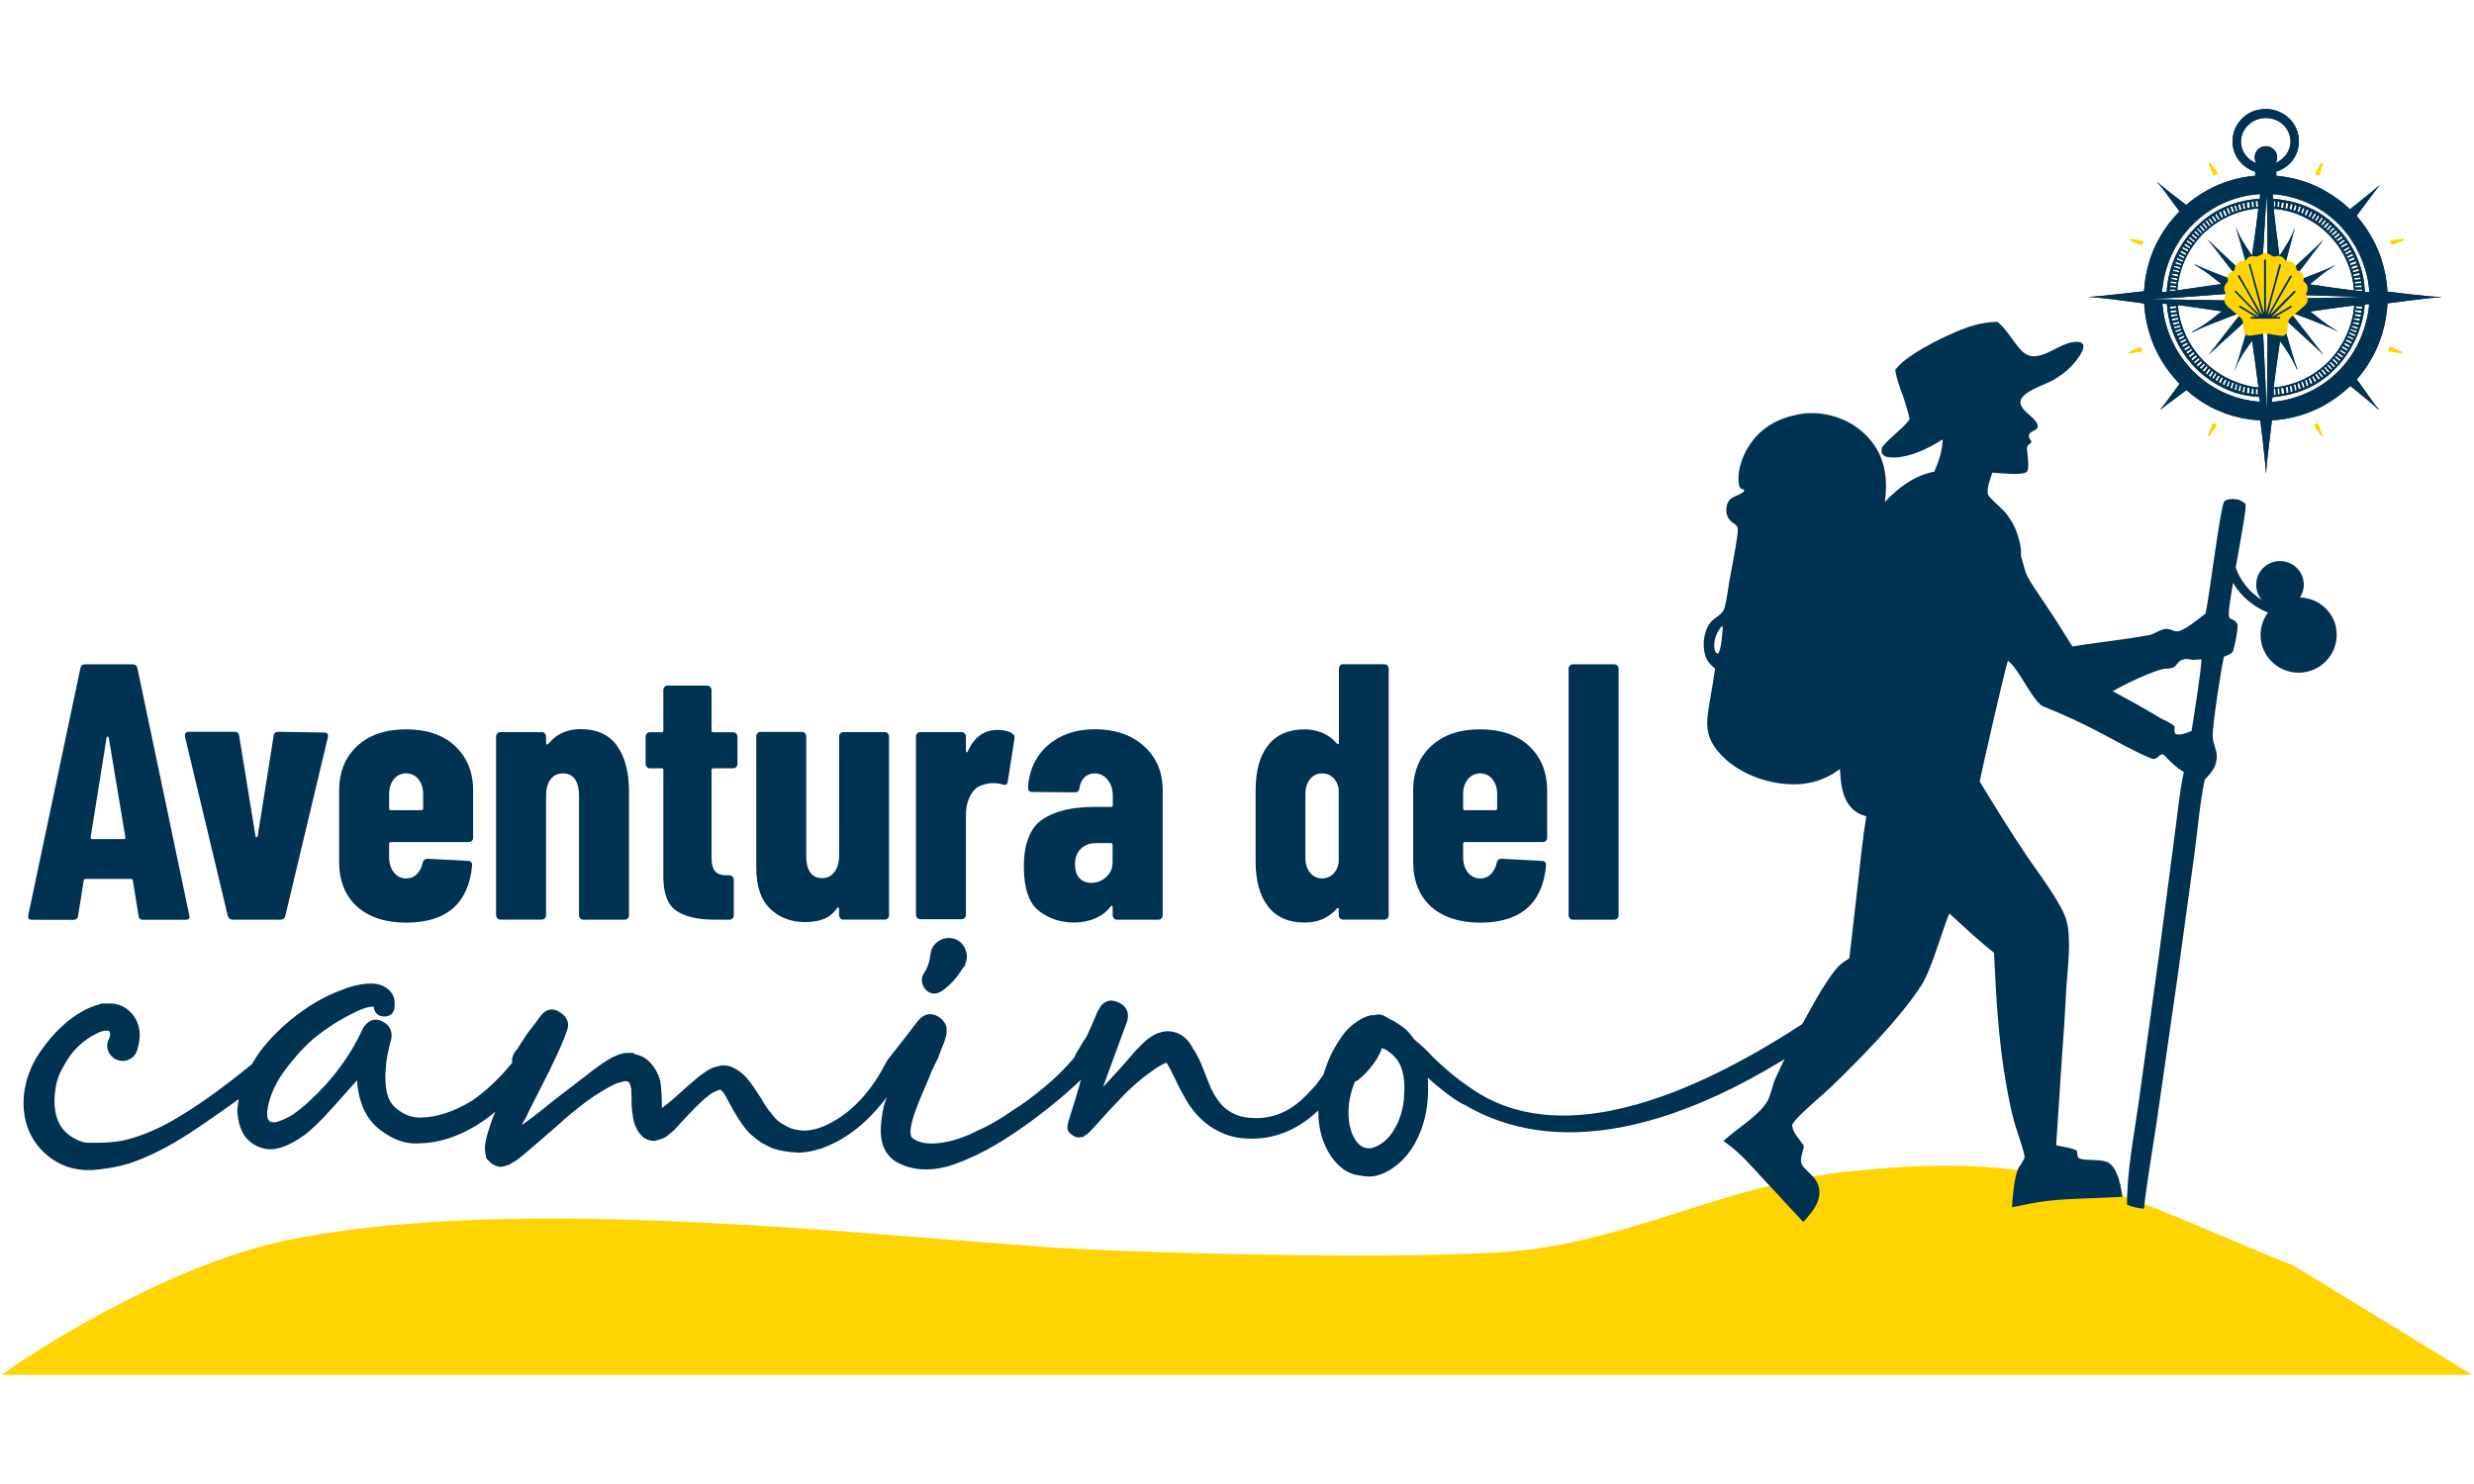<?xml version="1.0" encoding="UTF-8"?><svg id="horiz-blue_logo" xmlns="http://www.w3.org/2000/svg" viewBox="0 0 250 150"><defs><style>.cls-1{fill:#ffd400;}.cls-2{fill:#003252;}</style></defs><path class="cls-2" d="M94.08,100.39c.1.03.2.04.3.04.23,0,.46-.07.71-.21h.02c.45-.3.91-.71,1.37-1.23.27-.33.56-.73.86-1.19l.13-.13.21-.68c.07-.49-.04-.96-.31-1.38-.28-.43-.7-.7-1.2-.78-.49-.07-.95.04-1.37.32-.43.29-.69.71-.76,1.23-.05.43-.12.77-.22,1.03-.09.31-.19.55-.36.79l-.06.12c-.29.41-.33.89-.09,1.38.2.36.46.59.77.68Z"/><path class="cls-2" d="M192.63,96.81h0c-.57-.46-.93-.08-1.07.06l-.1.1c-.91.84-1.44,1.25-2.08,1.76-.61.36-.84.54-1.07.71-.23.18-.46.35-1.08.72-.29.11-.83.48-2.03,1.29-6.04,4.12-24.42,16.67-36.29,8.73-1.06-.71-2.5-1.74-4.19-3.42-.48-.54-1.08-1.1-1.8-1.69-.26-.37-.53-.69-.82-.99-.32-.27-.67-.52-1.04-.74-.1-.08-.22-.15-.38-.22-.07-.03-.1-.04-.1-.04l-.54-.3c-.39-.27-.84-.31-1.28-.14l-.1-.05-.18.04c-.54.12-1.08.4-1.57.79-.35.24-.7.56-1.05.98-.43.55-.87,1.25-1.31,2.09-.33.7-.6,1.42-.81,2.13-.24.35-.5.69-.75,1.02-.66.77-1.34,1.45-2.02,1.99-1.47,1.1-3.06,1.54-4.87,1.34-.84-.09-1.56-.38-2.17-.86-.56-.43-1.06-1.09-1.49-1.97l-.05-.09c-.07-.16-.31-.71-1.04-2.6-.28-.62-.55-1.12-.79-1.45-.18-.36-.39-.67-.64-.93-.44-.45-.94-.71-1.43-.78-.32-.07-.65-.07-1,0-.22.06-.41.11-.65.2-.22.11-.5.28-.87.54-.33.28-.74.67-1.23,1.18-.26.31-.63.75-1.12,1.3-.49.55-.78.87-.88.98-.21.22-.44.46-.68.74-.19.21-.38.42-.59.64l.3-.85c.83-2.28,1.53-4.19,2.11-5.75.29-.88-.04-1.6-.9-1.97-.44-.19-.84-.21-1.18-.06-.33.13-.58.4-.76.8l-.12.17c-.41.99-.72,1.7-.93,2.15-.14.33-.3.61-.51.89l-.6,1c-.14.2-.24.41-.3.61-.02.03-.05.05-.07.08-.81.98-1.78,1.95-2.9,2.88-1.17.99-2.28,1.8-3.31,2.44-1.26.88-2.44,1.56-3.53,2.03-1.3.66-2.53,1.07-3.67,1.22-1.3.19-2.3.01-2.92-.49-.05-.05-.09-.12-.12-.2-.02-.06-.05-.22-.06-.51.05-.49.17-1.04.37-1.64.25-.77.77-2.04,1.57-3.86.03-.12.11-.36.35-.85l.49-1c.15-.42.28-.76.39-1.03.1-.25.17-.42.24-.58.11-.33.19-.61.24-.83v-.14c.08-.6-.15-1.12-.66-1.5-.79-.59-1.61-.47-2.26.34-.88,1.17-1.87,2.44-2.96,3.81l-.03.05c-.07.08-.13.17-.18.27-1.4,2.76-3.2,4.78-5.34,6-1.3.74-2.45,1.04-3.45.89-.54-.05-1.06-.23-1.61-.58-.44-.23-.83-.57-1.2-1.1-.28-.29-.62-.79-1.03-1.51-.59-.93-1.04-1.58-1.37-1.97-.35-.42-.73-.75-1.13-.98-.31-.19-.62-.32-.94-.38-.34-.07-.68-.04-1.01.08-.43.08-.88.29-1.3.62-.29.18-.62.43-.99.76-.27.22-.62.53-1.07.93-.44.4-.84.75-1.2,1.07-.35.3-.69.57-1.01.8-.01,0-.02.01-.03.02v-.29c0-1.03-.06-1.86-.18-2.53-.17-.59-.44-1.11-.78-1.52-.44-.57-.98-.93-1.6-1.06-.11-.03-.17-.05-.17-.04l-.13-.13h-.68c-.27,0-.56.06-.86.19-.35.12-.75.32-1.19.6-.53.33-1.18.79-1.91,1.38l-3.44,2.64c-1.4,1.15-2.47,1.97-3.2,2.47.01-.03.03-.07.04-.1.08-.18.14-.28.18-.33.1-.14.2-.33.33-.62.11-.25.14-.3.13-.29l2.04-4.03c.94-1.91,1.55-3.3,1.8-4.08.3-.69.13-1.33-.45-1.78-.4-.33-.81-.48-1.2-.43-.38.05-.72.28-1.01.68-.41.58-.85,1.15-1.34,1.77l-.64.99c-.19.33-.37.59-.54.77l-.06.08c-.27.42-.31.79-.26,1.08-1.28,1.58-2.66,2.88-4.1,3.86-1.83,1.11-3.58,1.68-5.2,1.68-.78,0-1.48-.23-2.14-.71-.62-.41-1.01-.96-1.19-1.7-.19-.73-.24-1.61-.14-2.63.05-.81.23-1.76.54-2.87.14-.67-.06-1.24-.58-1.62-.4-.29-.79-.41-1.17-.35-.38.06-.72.3-1.06.78-1.27,2.79-3.11,5.31-5.5,7.48-.6.56-1.18,1.02-1.7,1.37-.67.39-1.28.64-1.7.73-.18,0-.34-.01-.49-.04-.08-.07-.17-.16-.23-.24-.07-.14-.1-.31-.1-.49v-.3c.05-.33.07-.49.07-.48.24-1.25.82-2.49,1.71-3.7.86-1.18,1.85-2.28,2.95-3.25,1.22-.98,2.47-1.79,3.74-2.42.73-.4,1.36-.65,1.86-.74.23-.03.37-.03.44-.04v.1c.1.56.46.86.9.89.63.09,1.09-.22,1.19-.83.06-.46.03-.86-.12-1.24-.2-.42-.51-.73-.9-.93-.45-.26-1.05-.36-1.77-.3-.83.06-1.72.28-2.63.67-1.5.55-3.01,1.4-4.5,2.54-1.48,1.14-2.72,2.38-3.69,3.69-.28.4-.55.81-.8,1.24-3.08,2.52-5.83,4.47-8.16,5.78-1.67.93-3.3,1.58-4.83,1.93-.85.15-1.71.23-2.56.23h-1.1c-.32-.04-.64-.13-.95-.27-1.35-.62-2.1-1.63-2.29-3.12-.1-.69-.07-1.44.08-2.25.09-.67.36-1.39.81-2.14.78-1.49,1.91-2.59,3.37-3.29.34-.17.63-.26.86-.26h.33s.02.01.02.01l.09.22c.03.15,0,.36-.1.6-.09.12-.13.24-.14.34-.07.29-.06.55.02.79.08.24.21.45.39.63.19.2.42.33.69.41.27.08.55.08.83,0,.26-.08.49-.21.69-.41.19-.2.33-.45.39-.72.23-.77.29-1.46.17-2.07-.18-.93-.68-1.66-1.48-2.16-.31-.19-.69-.32-1.2-.39h-1.05c-.5.13-1.06.33-1.68.61-.87.45-1.73,1.06-2.53,1.83-.69.65-1.37,1.46-2.02,2.39-.65.94-1.12,1.93-1.39,2.93-.33,1.13-.41,2.27-.25,3.39.17,1.26.65,2.37,1.44,3.32.78.94,1.75,1.62,2.89,2.03.55.17,1.11.28,1.71.34h.83s.79-.08.79-.08c.96-.11,1.93-.3,2.91-.58,1.64-.54,3.4-1.39,5.24-2.51,1.01-.6,2.98-1.94,5.86-4-.02.13-.05.26-.07.39,0,.13-.02.31-.08.64,0,.29.03.6.09.96.11.64.32,1.21.65,1.73.48.62,1.07,1.02,1.71,1.2.56.19,1.19.19,1.86,0,.77-.22,1.64-.68,2.59-1.37.53-.43,1.15-1.01,1.83-1.71.37-.38,1.5-1.64,3.37-3.74.05.8.18,1.53.4,2.18.4,1.33,1.2,2.39,2.37,3.13.56.4,1.17.7,1.78.87.58.18,1.22.24,1.87.18,2.12-.06,4.28-.83,6.43-2.32.38-.26.75-.55,1.12-.86-.08.19-.16.39-.24.59-.32.86-.56,1.63-.72,2.31-.06.3-.09.57-.09.81,0,.26.03.5.1.71l.05.29.38.38c.23.23.53.39.98.47.26,0,.52-.06.76-.17.13-.02.28-.08.44-.21.18-.07.37-.19.58-.35.42-.32.99-.8,1.74-1.45,1.7-1.46,2.77-2.41,3.27-2.86,1.43-1.2,2.56-2.04,3.38-2.51.64-.4,1.22-.71,1.67-.9.33-.09.61-.17.85-.22l.25.05s.08.04.14.12c.05.07.11.21.17.48.02.06.06.39.07,1.93.05.49.11.9.16,1.24.06.31.15.59.26.81.19.45.45.81.82,1.11.34.21.69.31,1.04.31l.16-.03c.15-.05.32-.1.51-.15.28-.07.55-.23.82-.49.29-.19.6-.47.91-.85,1.48-1.61,2.47-2.61,3-2.98.27-.23.51-.39.76-.49.31-.16.48-.18.52-.19,0,0,.18.07.52.61,1.02,1.98,1.85,3.25,2.53,3.89.38.33.74.61,1.09.85.38.22.76.42,1.19.6.71.23,1.57.37,2.59.42,1.48-.05,3.01-.56,4.53-1.5,1.55-.94,3.01-2.31,4.36-4.1-.1.29-.19.58-.28.86-.21.99-.32,1.83-.32,2.49,0,.59.09,1.13.27,1.62.24.62.65,1.13,1.23,1.52.79.46,1.68.73,2.63.79.77.05,1.62-.03,2.51-.26,1.16-.32,2.54-.9,4.08-1.71,1.25-.69,2.5-1.48,3.71-2.34,2.19-1.55,4.13-3.14,5.8-4.74-.13.51-.32,1.16-.56,1.95l-.71,2.27c-.08.33-.09.43-.09.51v.28l.05.11c.09.18.22.32.38.42.08.07.19.14.31.2.24.12.44.11.58.05h.24l.18-.13c.15-.08.32-.21.52-.41.27-.27.95-1.03,2.04-2.24,1.26-1.35,1.82-1.9,2.08-2.13.71-.67,1.45-1.27,2.22-1.8.38-.29.74-.51,1.09-.67.11-.05.2-.1.3-.14.05.06.1.13.15.21.05.08.2.34.59,1.13.53,1.13,1.03,2.08,1.52,2.85.71,1.07,1.55,1.89,2.49,2.45,1.01.63,2.14.98,3.36,1.03,1.2.06,2.31-.08,3.29-.42.94-.28,1.9-.79,2.88-1.51.36-.27.72-.57,1.08-.91-.01,1.45.26,2.73.82,3.83.45.92,1.06,1.65,1.82,2.19.48.31.99.49,1.48.54.34.08.67.12,1,.12.18,0,.36-.01.54-.04.86-.17,1.7-.61,2.48-1.3.62-.52,1.15-1.18,1.6-1.97.76-1.38,1.2-2.9,1.31-4.51.05-.77.05-1.49.01-2.16,1.71,1.51,2.98,2.43,3.84,2.8,6.77,3.95,19.03,5.54,39.01-9.3.41-.3.69-.51.83-.61.39-.25.72-.46,1-.63.67-.42,1.11-.7,1.72-1.16.18-.14.36-.27.54-.4.51-.36,1.04-.74,1.62-1.42.38-.48.32-1.02-.16-1.41ZM192.31,97.2h0s0,0,0,0ZM141.89,110.87h0c-.1,1.3-.47,2.46-1.1,3.45-.32.52-.7.93-1.11,1.21-.45.32-.87.5-1.22.54-.48.02-1.2-.08-1.78-1.37-.38-.87-.5-1.96-.35-3.23.09-.67.28-1.37.56-2.09.07-.07.14-.11.2-.13l.15-.08c.55-.45,1-.91,1.31-1.34.39-.46.73-1.01,1.01-1.63l.04-.2s0-.02,0-.06c.11.04.19.06.25.07.1.03.26.11.52.32.4.28.75.65,1.01,1.1.47.86.63,2.02.49,3.45Z"/><path class="cls-2" d="M14,92.56l-.57-3.54c0-.12-.07-.18-.21-.18h-4.55c-.14,0-.21.06-.21.18l-.57,3.54c-.02.27-.18.41-.47.41H3.22c-.31,0-.43-.16-.36-.48l5.26-24.93c.05-.27.2-.41.47-.41h4.83c.26,0,.42.14.47.41l5.23,24.93.04.15c0,.22-.13.33-.39.33h-4.3c-.29,0-.44-.13-.47-.41ZM9.31,84.81h3.22c.12,0,.17-.06.14-.18l-1.68-10.07c-.02-.07-.06-.11-.11-.11s-.08.04-.11.11l-1.61,10.07c0,.12.05.18.14.18Z"/><path class="cls-2" d="M23.02,92.59l-4.33-18.14v-.15c0-.22.13-.33.39-.33h4.62c.29,0,.44.14.47.41l1.65,10.14c.02.07.06.11.11.11s.08-.04.11-.11l1.61-10.14c.02-.27.18-.41.47-.41l4.62.07c.33,0,.47.16.39.48l-4.3,18.07c-.07.25-.24.37-.5.37h-4.8c-.26,0-.43-.12-.5-.37Z"/><path class="cls-2" d="M47.68,84.98c-.08.09-.19.13-.3.13h-7.88c-.12,0-.18.06-.18.18v1.36c0,.61.16,1.12.48,1.53.32.41.73.61,1.24.61.45,0,.82-.15,1.11-.46.29-.31.48-.69.57-1.16.07-.25.23-.37.47-.37l4.12.22c.12,0,.22.04.3.13.08.09.11.2.09.35-.17,1.89-.81,3.33-1.92,4.3-1.11.97-2.69,1.46-4.74,1.46s-3.78-.55-4.98-1.64c-1.19-1.09-1.79-2.61-1.79-4.55v-7.15c0-1.87.6-3.37,1.81-4.5,1.21-1.13,2.86-1.7,4.96-1.7s3.75.57,4.96,1.7c1.2,1.13,1.81,2.63,1.81,4.5v4.76c0,.12-.04.23-.13.31ZM39.8,78.76c-.32.39-.48.9-.48,1.51v1.44c0,.12.06.18.18.18h3.08c.12,0,.18-.06.18-.18v-1.44c0-.61-.16-1.12-.48-1.51-.32-.39-.73-.59-1.24-.59s-.91.2-1.24.59Z"/><path class="cls-2" d="M62.34,75.37c.81,1.11,1.22,2.66,1.22,4.65v12.5c0,.12-.04.23-.13.31-.08.09-.19.13-.3.13h-4.19c-.12,0-.22-.04-.3-.13-.08-.09-.13-.19-.13-.31v-12.1c0-.71-.14-1.27-.41-1.66-.27-.39-.67-.59-1.2-.59s-.97.2-1.27.61c-.3.41-.45.98-.45,1.71v12.02c0,.12-.04.23-.13.31-.08.09-.19.13-.3.13h-4.19c-.12,0-.22-.04-.3-.13-.08-.09-.13-.19-.13-.31v-18.07c0-.12.04-.23.13-.31.08-.09.18-.13.3-.13h4.19c.12,0,.22.04.3.13.08.09.13.19.13.31v.7c0,.07.03.11.09.11s.14-.05.23-.15c.76-.93,1.83-1.4,3.19-1.4,1.62,0,2.84.55,3.65,1.66Z"/><path class="cls-2" d="M74.39,77.53c-.08.09-.19.13-.3.13h-2.01c-.12,0-.18.06-.18.18v8.78c0,.71.13,1.2.39,1.48.26.27.66.39,1.18.37h.25c.12,0,.22.04.3.13.08.09.13.19.13.31v3.61c0,.12-.04.23-.13.31-.08.09-.19.13-.3.13h-1.43c-1.74,0-3.06-.3-3.94-.9-.88-.6-1.32-1.75-1.32-3.45v-10.77c0-.12-.06-.18-.18-.18h-1.18c-.12,0-.22-.04-.3-.13-.08-.09-.13-.19-.13-.31v-2.77c0-.12.04-.23.13-.31.08-.09.18-.13.3-.13h1.18c.12,0,.18-.06.18-.18v-4.09c0-.12.04-.23.13-.31.08-.09.18-.13.3-.13h4.01c.12,0,.22.04.3.13.08.09.13.19.13.31v4.09c0,.12.06.18.18.18h2.01c.12,0,.22.04.3.13.08.09.13.19.13.31v2.77c0,.12-.04.23-.13.31Z"/><path class="cls-2" d="M84.92,74.13c.08-.09.18-.13.3-.13h4.19c.12,0,.22.04.3.13.08.09.13.19.13.31v18.07c0,.12-.04.23-.13.31-.08.09-.19.13-.3.13h-4.19c-.12,0-.22-.04-.3-.13-.08-.09-.13-.19-.13-.31v-.63c0-.07-.02-.12-.07-.15-.05-.02-.1,0-.14.07-.36.52-.81.88-1.34,1.09-.54.21-1.16.31-1.88.31-1.43,0-2.61-.45-3.54-1.35-.93-.9-1.4-2.28-1.4-4.15v-13.28c0-.12.04-.23.13-.31.08-.09.18-.13.3-.13h4.19c.12,0,.22.04.3.13.08.09.13.19.13.31v12.13c0,.71.14,1.26.41,1.64.27.38.67.57,1.2.57s.94-.21,1.25-.63c.31-.42.47-.98.47-1.7v-12.02c0-.12.04-.23.13-.31Z"/><path class="cls-2" d="M102.3,74.15c.19.12.26.31.21.55l-.68,4.31c-.02.27-.19.37-.5.3-.26-.1-.59-.15-.97-.15-.36,0-.67.05-.93.15-.55.1-.99.44-1.32,1.01-.33.58-.5,1.25-.5,2.01v10.14c0,.12-.04.23-.13.31-.08.09-.19.13-.3.13h-4.19c-.12,0-.22-.04-.3-.13-.08-.09-.13-.19-.13-.31v-18.03c0-.12.04-.23.13-.31.08-.09.18-.13.3-.13h4.19c.12,0,.22.04.3.13.08.09.13.19.13.31v1.44c0,.1.02.15.05.17.04.01.08-.02.13-.09.64-1.45,1.65-2.18,3.01-2.18.64,0,1.15.12,1.5.37Z"/><path class="cls-2" d="M115.59,75.41c1.26,1.13,1.9,2.62,1.9,4.46v12.65c0,.12-.04.23-.13.31-.08.09-.19.13-.3.13h-4.19c-.12,0-.22-.04-.3-.13-.08-.09-.13-.19-.13-.31v-.81c0-.07-.02-.12-.07-.15-.05-.02-.1,0-.14.07-.79,1.03-2.01,1.57-3.65,1.62-1.38,0-2.58-.39-3.6-1.18-1.01-.79-1.52-2.29-1.52-4.5s.61-3.86,1.84-4.72c1.23-.86,3-1.29,5.32-1.29h1.65c.12,0,.18-.06.18-.18v-.92c0-.66-.17-1.21-.52-1.64-.35-.43-.78-.65-1.31-.65-.41,0-.75.13-1.02.39-.27.26-.45.62-.52,1.09-.02.3-.18.44-.47.44l-4.3-.04c-.29,0-.43-.15-.43-.44.12-1.79.8-3.23,2.04-4.3,1.24-1.07,2.82-1.6,4.73-1.6,2.03,0,3.68.57,4.94,1.7ZM111.77,88.66c.44-.38.66-.89.66-1.53v-1.73c0-.12-.06-.18-.18-.18h-1.47c-.64,0-1.16.19-1.56.57-.39.38-.59.9-.59,1.57,0,.61.15,1.08.45,1.4.3.32.7.48,1.2.48.55,0,1.04-.19,1.49-.57Z"/><path class="cls-2" d="M135.41,67.27c.08-.09.18-.13.3-.13h4.19c.12,0,.22.04.3.13.08.09.13.19.13.31v24.93c0,.12-.04.23-.13.31-.08.09-.19.13-.3.13h-4.19c-.12,0-.22-.04-.3-.13-.08-.09-.13-.19-.13-.31v-.59c0-.07-.02-.12-.07-.13-.05-.01-.1,0-.14.06-.81.93-1.89,1.4-3.22,1.4-1.65,0-2.89-.55-3.72-1.64-.84-1.09-1.25-2.61-1.25-4.55v-7.15c0-1.99.42-3.52,1.27-4.59.85-1.07,2.08-1.6,3.71-1.6.52,0,1.07.1,1.65.31.57.21,1.1.58,1.58,1.12.05.05.1.07.14.06.05-.01.07-.06.07-.13v-7.49c0-.12.04-.23.13-.31ZM134.71,88.35c.31-.3.5-.69.57-1.18v-7.38c-.07-.49-.26-.89-.57-1.18-.31-.3-.68-.44-1.11-.44-.5,0-.91.2-1.22.59-.31.39-.47.9-.47,1.51v6.42c0,.61.15,1.12.47,1.51.31.39.72.59,1.22.59.43,0,.8-.15,1.11-.44Z"/><path class="cls-2" d="M156.21,84.98c-.08.09-.19.13-.3.13h-7.88c-.12,0-.18.06-.18.18v1.36c0,.61.16,1.12.48,1.53.32.41.73.61,1.24.61.45,0,.82-.15,1.11-.46.29-.31.48-.69.57-1.16.07-.25.23-.37.47-.37l4.12.22c.12,0,.22.04.3.13.08.09.11.2.09.35-.17,1.89-.81,3.33-1.92,4.3-1.11.97-2.69,1.46-4.74,1.46s-3.78-.55-4.98-1.64c-1.19-1.09-1.79-2.61-1.79-4.55v-7.15c0-1.87.6-3.37,1.81-4.5,1.21-1.13,2.86-1.7,4.96-1.7s3.75.57,4.96,1.7c1.2,1.13,1.81,2.63,1.81,4.5v4.76c0,.12-.04.23-.13.31ZM148.33,78.76c-.32.39-.48.9-.48,1.51v1.44c0,.12.06.18.18.18h3.08c.12,0,.18-.06.18-.18v-1.44c0-.61-.16-1.12-.48-1.51-.32-.39-.73-.59-1.24-.59s-.91.2-1.24.59Z"/><path class="cls-2" d="M158.64,92.83c-.08-.09-.13-.19-.13-.31v-24.93c0-.12.04-.23.13-.31.08-.09.18-.13.3-.13h4.19c.12,0,.22.04.3.13.08.09.13.19.13.31v24.93c0,.12-.04.23-.13.31-.08.09-.19.13-.3.13h-4.19c-.12,0-.22-.04-.3-.13Z"/><path class="cls-1" d="M231.75,127.92c-2.8-1.12-5.26-2.16-7.64-3.17-12.72-5.38-19.73-8.34-38.1-6.24-5.67.65-10.99,2.33-16.13,3.96-5.37,1.7-10.93,3.46-16.8,3.99-9.97.9-38.27.25-47.94-.45-3.1-.22-6.36-.48-9.74-.75-20.79-1.65-46.66-3.71-65.67-.05-13.44,2.59-28.11,12.74-28.25,12.84l-1.31.91h249.64l-18.07-11.05Z"/><path class="cls-2" d="M236.08,63.5c-.34-1.8-1.9-3.06-3.66-3.11.2-.31.34-.68.37-1.08.12-1.31-.85-2.47-2.18-2.59-1.32-.12-2.49.85-2.61,2.16-.06.67.16,1.3.57,1.77-1.21-.75-2.17-1.92-2.65-3.27.52-2.96,1.13-6.19.99-6.43-.07-.13-.56-.41-.71-.44-.46-.09-1.03-.14-1.42.15-.38.27-1.55,9.88-1.91,11.37-.64.43-2.3,1.93-3.01,1.78-.35-.07-.62-.27-1-.24-.64.05-1.11.53-1.73.64-2.55.45-5.15.72-7.71,1.13-.93-1.51-1.89-3.01-2.88-4.48-.53-.8-1.12-1.61-1.58-2.44-.39-.69-.5-1.5-.75-2.26.12-.82-.33-2.22-.62-2.86-.25-.55-.58-1.04-.96-1.51-.31-.38-1.66-1.5-1.74-1.81-.16-.63.25-1.6.43-2.2.71.02,3.02.32,3.5-.09.01-.01.02-.03.04-.04.28-.72-.14-2.2,0-2.52.06-.15.24-.27.37-.37l.04-.18c-.14-.2-.32-.37-.23-.63.15-.49,1.06-.38.84-1.06-.26-.8-2.03-1.51-1.66-2.49.35-.93,2.51-1.53,3.33-2.02,1.03-.62,1.92-1.37,2.57-2.38.23-.36.48-.72.4-1.16-.17-.2-.25-.26-.51-.28-1.92-.19-4.06,2.64-5.75.86-.87-.91-1.42-2.07-2.41-2.89-.83.02-1.58.13-2.38.35-2.07.59-6.16,2.6-7.61,4.1-.12.13-.24.26-.35.4.15.91.46,1.74.78,2.61.27.79.51,1.57.68,2.38l-.07.1c-.53.81-2.58,2.28-2.74,2.85-.05.16-.02.32,0,.48.17.24.29.35.6.4,1.81.28,4.07-.84,5.56-1.79-.07,1.2-.37,2.17-.86,3.27,0,0,.02,0,.03.01-.02,0-.03-.01-.04-.02-2.03.42-3.58,1.59-4.98,3.06.29-2.12.08-4.25-1.27-6.01-1.28-1.67-3.11-2.65-5.2-2.91-.53-.07-1.06-.06-1.6-.03-2.06.26-3.97,1.06-5.27,2.73-.94,1.22-1.63,2.88-1.41,4.45.03.21.05.25.19.41l.35.13c-.03.16-.04.19-.18.29-.64.45-1.37.39-1.58,1.32-.09.41-.07.93.17,1.28.6.88,1.1.34.89,1.79-.22,1.57-.55,3.14-.83,4.71-.15.85-.23,1.76-.47,2.58-.19.66-.96.91-1.39,1.42-.82.98-.97,3.01-.21,4.04.18.25.42.45.65.66-.15,1.05-.32,2.11-.51,3.15-.31,1.87-.62,3.31.6,4.94,1.49,1.98,4.05,3.18,6.47,3.5,2.28.3,4.23-.08,6.06-1.45.1,1.51.19,3.11,1.43,4.17.39.33.76.47,1.24.61-.38,2.22-.59,4.46-.84,6.7l-.88,7.65c-.4.26-.83.52-1.15.87-1.83,2.01-5.08,8.56-6.31,11.25-.35.76-.46,1.78-.9,2.46-.91,1.41-3.1,2.71-4.37,3.89,1.55,1.03,2.78,2.49,4.04,3.84l4.03,4.34c.77-.82,1.68-1.86,1.64-3.06-.04-1.6-1.71-2.12-1.85-2.97-.09-.51.23-1.16.27-1.68-.41-.62-1.17-1.33-1.17-2.1.24-.7,3.17-3.1,3.93-3.84,2.91-2.81,6.95-6.91,9.12-10.27,1.03-1.6,2.01-5.28,2.82-7.26,1.48,1.34,2.94,2.73,4.52,3.97.21,4.46.45,8.94,1.24,13.35.22,1.23.46,2.46.78,3.67.2.77,1.07,3.12,1.07,3.63,0,.29-.61.99-.72,1.35-.37,1.12-.47,2.56-.56,3.73,1.2-.23,2.42-.52,3.63-.65,2.49-.28,5.03-.25,7.54-.41-.16-1.04-.43-2.75-1.35-3.41-.75-.54-3.05-.07-3.18-.68-.04-.19-.06-.39-.09-.59-.7-.34-1.34-.33-2.08-.53l.58-8.81c.18-2.32.33-4.64.44-6.97.12-2.04.57-5.06,0-7.02-.49-1.66-2.85-4.78-3.92-6.34-1.68-2.49-3.27-5.07-4.83-7.63.18-.95,2.71-12.05,2.86-12.2,1.16.86,2.53,4.19,3.58,4.62,1.96.78,3.88,1.67,5.74,2.65,1.68.87,3.38,1.87,5.13,2.59.17.07.3.1.47.02.33-.17.37-.4.77-.43.69.7,1.22,1.29,2.08,1.79-.45,2.11-.64,4.28-.93,6.42l-1.69,12.89-1.95,14.16c-.48,3.39-1.17,6.85-1.17,10.27.56.23,1.11.35,1.71.41.31-2.8.81-5.59,1.23-8.38l2.17-15.08,1.72-12.54c.3-2.27.55-5.22,1.03-7.38.69-.71,1.25-1.38,1.21-2.43-.03-.64-.37-1.23-.41-1.86-.07-1.02.86-6.98,1.13-8.13.33-.13.67-.23.91-.51.23-.85.47-1.89.48-2.76-.21-.36-.36-.43-.75-.58-.11-.15-.15-.26-.15-.45,0-.48.18-1.69.43-3.16.81,1.35,2.06,2.41,3.53,3-.61.82-.88,1.88-.68,2.96.39,2.07,2.41,3.44,4.49,3.05,2.09-.39,3.46-2.39,3.07-4.46ZM173.6,66.11l-.26-.21c-.05-.16-.1-.32-.11-.49-.05-.8.26-1.53.76-2.13.06.05.08.13.11.21-.08.64-.14,2.14-.51,2.62ZM221.46,73.88c-.51.19-1.05.48-1.6.32-.21-.24-.11-.44-.1-.75-.43-.47-1.29-.71-1.83-1.09-1.46-.88-2.93-1.69-4.43-2.49.92-.59,4.51-2.31,5.43-2.29.14,0,.28,0,.41-.03.27-.05.48-.19.63-.41.29-.39.38-.4.83-.53.29-.02.6.08.89.09.25,0,.51-.05.76-.07.06.68-.83,6.29-.99,7.24Z"/><path class="cls-2" d="M230.04,17.76s0,.02.02.02c.13,0,.26.01.38.03,1.56.19,3.04.66,4.43,1.43.91.51,1.81,1.15,2.58,1.89.01.01.03.01.05,0,.69-.55,1.37-1.1,2.02-1.62.31-.25.6-.5.89-.76,0,0,0,0,.01,0,0,0,.01,0,.01,0,0,0,0,0,0,.01-.28.35-.52.67-.73.95-.47.64-.94,1.27-1.4,1.88-.05.07-.09.13-.15.19-.01.01-.01.03,0,.05.3.35.59.72.84,1.08,1.37,1.96,2.12,4.17,2.27,6.56,0,.01.01.03.03.03.15,0,.3.02.44.03,1.29.16,2.53.3,3.69.41.43.04.86.07,1.3.1,0,0,0,0,0,0h0s0,.01,0,.01c-.22.02-.43.03-.65.04-.21.01-.4.03-.6.05-1.4.15-2.79.33-4.19.52-.01,0-.02.01-.02.02-.06,1.02-.23,2.03-.53,3.02-.45,1.51-1.17,2.89-2.16,4.15-.12.15-.25.31-.4.47-.01.01-.01.03,0,.04.5.71,1.01,1.42,1.53,2.15.24.33.47.63.7.9,0,0,0,.01,0,.02,0,0,0,0,0,0h0s0,0-.01,0c-.36-.33-.61-.55-.73-.65-.45-.38-.92-.76-1.4-1.16-.23-.19-.47-.39-.73-.59-.01,0-.03,0-.04,0-.92.85-1.93,1.58-3.04,2.15-1.5.76-3.12,1.2-4.86,1.31-.01,0-.02,0-.02.02-.01.07-.01.15-.02.22-.17,1.34-.33,2.68-.48,4.01-.04.39-.07.78-.09,1.16,0,0,0,0,0,0h0s0,0,0,0c-.03-.46-.06-.78-.07-.97-.14-1.47-.31-2.94-.5-4.41,0-.02-.01-.03-.03-.03-.71-.04-1.44-.14-2.14-.3-1.98-.46-3.74-1.38-5.28-2.74-.01,0-.03-.01-.04,0-.66.49-1.33.99-2.02,1.5-.14.11-.29.23-.43.34-.06.05-.11.08-.16.11-.03.01-.03,0-.01-.01.15-.17.29-.35.43-.53.45-.61.9-1.22,1.35-1.83.05-.07.1-.13.15-.2.01-.01,0-.03,0-.04-.08-.08-.14-.17-.22-.25-.83-.89-1.51-1.88-2.06-2.97-.75-1.51-1.18-3.18-1.28-4.87,0-.02-.01-.03-.03-.03-1.19-.16-2.36-.32-3.51-.46-.75-.09-1.42-.16-2.02-.19,0,0,0,0,0-.01h0s0,0,0,0c.45-.03.76-.05.94-.07,1.54-.16,3.07-.32,4.59-.5.01,0,.02-.01.02-.03.05-.83.18-1.64.38-2.44.54-2.11,1.64-4.02,3.17-5.57.02-.02.02-.04,0-.06-.07-.11-.15-.22-.23-.33-.39-.53-.8-1.08-1.21-1.64-.26-.35-.52-.67-.79-.96,0,0,0-.01,0-.02h0s0,0,0,0c.3.26.54.46.73.61.71.57,1.44,1.13,2.18,1.69.02.01.04.01.06,0,1.86-1.59,3.99-2.54,6.41-2.87.15-.02.32-.04.5-.05.02,0,.03-.02.03-.03v-.36s-.02-.03-.04-.03c-1.22-.41-2.13-1.48-2.24-2.79-.09-1.11.36-2.12,1.22-2.82.96-.77,2.33-.93,3.46-.45,1.16.49,1.94,1.55,2.01,2.82.07,1.36-.68,2.54-1.91,3.1-.12.06-.24.1-.36.13,0,0-.01,0-.01.02v.39ZM230.1,15.99c0,.16-.05.32-.15.46,0,0,0,.02,0,.02,0,0,0,0,.01,0,.02,0,.04-.01.06-.02.55-.28.98-.68,1.24-1.24.22-.48.26-.97.13-1.47-.48-1.83-2.8-2.39-4.15-1.16-.82.75-1.04,1.93-.46,2.9.21.35.54.68.92.87.07.04.15.08.23.13.05.03.06.02.04-.03-.13-.27-.17-.53-.1-.82.19-.77,1.09-1.09,1.74-.65.35.23.51.58.49,1.02ZM220.2,24.4c-.22.34-.43.69-.62,1.08-.53,1.08-.87,2.2-1.03,3.37-.03.24-.06.46-.07.67,0,.01,0,.02.02.02,0,0,0,0,0,0l.42-.04s.03-.02.03-.03c.08-1.34.41-2.6.99-3.8.16-.33.37-.71.56-1,.24-.36.52-.75.81-1.09.87-1,1.89-1.85,3.06-2.44.25-.12.48-.23.68-.31,1.01-.42,2.15-.66,3.27-.74.02,0,.03-.02.04-.04l.02-.41s0-.02-.02-.02c0,0,0,0,0,0-.22.01-.45.03-.68.06-1.21.16-2.36.52-3.45,1.07-.41.21-.86.48-1.32.8-.26.19-.53.41-.78.62-.22.19-.48.44-.78.75-.4.42-.79.91-1.16,1.47ZM237.43,23.97c-1.13-1.58-2.68-2.83-4.47-3.56-1.05-.43-2.13-.71-3.27-.78-.01,0-.03.01-.03.02,0,0,0,0,0,0l.02.42s0,.02.02.02c.49.04,1,.12,1.53.22.87.17,1.72.47,2.53.88.75.38,1.42.85,2.02,1.43.34.33.61.61.81.84.42.48.79,1.03,1.13,1.63.32.56.59,1.19.81,1.87.27.82.4,1.66.44,2.52,0,.02.01.03.03.03l.41.03s.02,0,.02-.02c0,0,0,0,0,0-.04-.37-.07-.76-.14-1.12-.3-1.62-.93-3.1-1.87-4.42ZM229.03,19.88h0s0,0,0,0c0,.14-.02.29-.03.43-.06.94-.12,1.92-.18,2.94-.07,1.33-.16,2.66-.25,3.99-.02.36-.03.72-.06,1.08,0,.01,0,.02.02.02.19-.03.39-.05.59-.04,0,0,.02,0,.02-.02,0,0,0,0,0,0,0-1.7-.01-3.39-.02-5.09,0-1.09-.02-2.04-.05-2.85,0-.15-.01-.31-.02-.46,0,0,0-.01-.01-.01ZM228.15,20.33s0-.02-.02-.02h-.18s-.02.02-.02.03h0l.04.55s0,.02.02.02h.18s.02-.02.02-.03h0l-.04-.55ZM229.77,20.86s.02.04.04.04c0,0,0,0,0,0h.05s.04-.02.04-.04l.03-.48s-.02-.05-.04-.05c0,0,0,0,0,0h-.08s-.04.03-.04.05v.48ZM227.72,20.39s-.02-.03-.03-.03h-.15s-.03.03-.03.04h0l.05.51s.02.03.03.03h.15s.03-.03.03-.04l-.05-.51ZM230.36,20.43s-.01-.04-.04-.04c0,0,0,0,0,0h-.13s-.04,0-.04.03c0,0,0,0,0,0l-.02.47s.02.04.04.04h.1s.04,0,.04-.03l.05-.47ZM227.3,20.45s-.02-.03-.03-.03l-.21.03s-.03.02-.03.03l.06.51s.02.03.03.03l.21-.03s.03-.02.03-.03h0l-.06-.51ZM230.74,20.97l.05-.44s-.02-.06-.05-.06h-.11s-.07,0-.08.03c0,0,0,0,0,0l-.05.45s.02.06.06.06h.11s.06,0,.06-.04c0,0,0,0,0,0ZM231.23,20.58s0-.02-.02-.02l-.17-.05s-.02,0-.03.01c0,0,0,0,0,0l-.09.52s0,.02.02.03l.18.03s.02,0,.03-.02c0,0,0,0,0,0l.07-.5ZM226.79,20.54s-.02-.03-.04-.03c0,0,0,0,0,0l-.13.04s-.03.02-.02.04l.11.51s.02.03.04.03c0,0,0,0,0,0l.13-.05s.02-.02.02-.04l-.1-.49ZM231.68,20.69s0-.04-.03-.04l-.13-.04s-.04,0-.05.02c0,0,0,0,0,0l-.11.48s0,.04.03.04l.13.04s.04,0,.05-.02c0,0,0,0,0,0l.11-.48ZM226.27,21.23s.01.02.02.01c0,0,0,0,0,0l.22-.07s.01-.01.01-.02l-.16-.52s-.01-.01-.02-.01l-.15.04s-.01.01-.01.02l.09.56ZM232.06,20.75l-.11-.03s-.05,0-.06.03c0,0,0,0,0,0l-.14.46s0,.09.05.1l.05.02s.08-.01.09-.06c0,0,0,0,0,0l.14-.46s0-.05-.03-.06ZM225.95,20.77s-.03-.03-.05-.03l-.09.03s-.03.03-.03.05l.15.52s.03.03.05.03l.09-.03s.03-.03.03-.05h0l-.15-.52ZM232.29,20.9c-.02.15-.08.3-.13.44-.01.04,0,.07.04.09l.07.03s.06,0,.07-.03c.04-.14.09-.29.15-.45.02-.04,0-.07-.04-.08l-.1-.03s-.06,0-.06.04ZM225.59,20.9s-.04-.04-.07-.03h0l-.1.04s-.04.04-.03.07h0s.17.46.17.46c0,.03.04.04.07.03h0s.1-.04.1-.04c.03,0,.04-.04.03-.07h0s-.17-.46-.17-.46ZM225.39,21.54c-.08-.15-.15-.32-.19-.49,0-.03-.03-.04-.06-.03l-.1.03s-.06.04-.04.09c.09.17.15.33.19.47,0,.04.03.05.07.04l.09-.03s.05-.04.03-.08ZM232.72,21.57c.03-.14.1-.3.15-.44.02-.04,0-.07-.04-.09l-.04-.02s-.06,0-.08.03l-.19.43s0,.05.02.06c.04.02.08.04.13.05.02,0,.04,0,.04-.03,0,0,0,0,0,0ZM221.78,26.72c.18.08.36.16.55.25.27.13.74.32,1.4.58.82.32,1.69.65,2.57.97.04.02.08.02.12.02.04,0,.05-.02.02-.05-.89-1.12-1.77-2.25-2.64-3.39-.22-.29-.45-.57-.68-.86,0,0,0-.01,0-.02h0s0,0,0,0c.13.13.26.25.38.38.13.13.26.25.38.37.88.83,1.75,1.64,2.59,2.42.26.24.54.49.79.75,0,0,.02,0,.02,0,0,0,0,0,0-.01.01-.08.02-.17.03-.26,0-.06,0-.14-.04-.24-.32-1.07-.62-2.16-.92-3.26-.05-.19-.11-.38-.17-.57-.09-.29-.17-.57-.25-.85,0,0,0,0,0,0h0s0,0,0,0c.09.22.18.44.27.64.15.33.37.73.66,1.18.21.33.44.68.68,1.04.02.03.03.02.03,0,.17-1.15.32-2.24.46-3.27.06-.48.12-.96.17-1.43,0-.02,0-.03-.03-.03,0,0,0,0,0,0-1.17.07-2.33.44-3.38.98-.46.23-.9.52-1.33.85-.3.24-.55.45-.75.63-.31.29-.64.68-.92,1.05-.16.22-.31.44-.46.66-.12.19-.22.39-.33.59-.06.11-.11.22-.16.32-.33.73-.57,1.48-.71,2.25-.06.31-.09.62-.12.92,0,.02,0,.02.02.02.34-.05.7-.11,1.09-.16.77-.11,1.56-.22,2.35-.34.33-.05.65-.09.97-.13,0,0,.02,0,.02-.02,0,0,0,0,0,0,0,0,0-.02-.02-.02-.3-.24-.61-.48-.91-.72-.38-.31-.83-.62-1.36-.95-.15-.1-.3-.19-.43-.28-.01,0-.01-.01,0,0ZM231.89,23.09s0,0,0,0c-.12.44-.25.87-.36,1.3-.28,1.09-.57,2.18-.88,3.27-.05.17-.07.29-.04.46,0,.02.02.03.03.02,0,0,.01,0,.02,0,.04-.04.08-.08.12-.11.99-.94,2-1.89,3.03-2.84.16-.15.47-.44.92-.89,0,0,0,0,0,0h0s0,.01,0,.02c-.34.43-.62.8-.85,1.1-.66.88-1.27,1.69-1.85,2.43-.16.2-.32.41-.5.63-.02.02-.03.05-.04.08,0,.01,0,.03.02.04,0,0,0,0,.01,0,.02,0,.04,0,.06-.01.91-.35,1.92-.74,3.02-1.17.49-.19.98-.41,1.46-.66,0,0,0,0,0,0h0s0,0,0,0c-.58.37-1.15.74-1.69,1.19-.3.25-.61.51-.93.76,0,0-.01.02-.01.03,0,0,0,.02.02.02.1,0,.21.01.32.03,1.36.21,2.72.4,4.08.57.01,0,.02,0,.03-.02,0,0,0,0,0,0-.03-.25-.05-.51-.09-.76-.16-.97-.47-1.91-.94-2.8-.32-.6-.72-1.17-1.21-1.72-.1-.11-.21-.23-.33-.35-.12-.12-.23-.23-.34-.33-.42-.38-.85-.71-1.29-.97-.37-.22-.69-.4-.97-.53-.63-.3-1.32-.52-2.07-.66-.28-.05-.56-.08-.84-.11-.01,0-.03,0-.03.02,0,0,0,0,0,0,0,.07,0,.14.01.22.14,1.24.28,2.4.43,3.5.03.26.07.52.1.77,0,.07.02.13.03.2,0,.04.02.04.04,0,.27-.41.52-.81.76-1.21.29-.49.53-.98.72-1.5,0,0,0,0,0,0h0ZM232.89,21.69s0,.04.02.05l.11.05s.04,0,.05-.02l.21-.49s0-.04-.02-.05c0,0,0,0,0,0l-.13-.05s-.04,0-.05.02c0,0,0,0,0,0l-.2.49ZM224.81,21.24s-.04-.03-.06-.02c0,0,0,0,0,0l-.11.05s-.03.03-.02.06l.19.5s.03.03.06.03c0,0,0,0,0,0l.13-.05s.03-.04.02-.06c0,0,0,0,0,0l-.2-.5ZM224.36,21.39l-.1.04s-.03.04-.02.06c0,0,0,0,0,0l.13.3c.06.13.13.23.16.22l.09-.04s0-.13-.06-.26l-.13-.3s-.04-.03-.06-.02ZM233.66,21.49s0-.05-.02-.06l-.08-.04s-.05,0-.06.02h0s-.23.46-.23.46c-.01.02,0,.05.02.06l.08.04s.05,0,.06-.02l.23-.46ZM234.03,21.69s0-.06-.02-.08h0l-.06-.04s-.06,0-.08.02l-.27.45s0,.06.02.08h0l.06.04s.06,0,.08-.02l.27-.45ZM224.03,21.63s-.03-.04-.06-.02l-.1.06s-.04.05-.02.08c.08.15.17.29.28.43.03.05.08.05.12.02h0c.06-.04.06-.09.02-.14-.1-.13-.22-.28-.25-.42ZM234.22,21.77c-.09.16-.21.31-.29.47-.03.06.03.09.07.11.01,0,.03,0,.04,0,.13-.12.23-.28.31-.44.01-.03,0-.06-.01-.08l-.06-.06s-.04-.02-.06,0ZM223.97,22.27c-.14-.16-.23-.3-.3-.44,0-.02-.02-.02-.04-.01l-.08.04s-.05.07-.03.1c0,0,0,0,0,0l.26.4c.04.06.08.06.13.03l.03-.02s.05-.07.01-.11ZM234.72,22.12s.01-.07-.01-.09l-.05-.03s-.07-.01-.09.01h0s-.31.43-.31.43c-.02.03-.01.07.01.09l.05.03s.07.01.09-.01h0s.31-.43.31-.43ZM223.48,22.58s.07.06.13.04c0,0,.02,0,.02,0,.05-.02.06-.05.03-.09l-.32-.43s-.07-.05-.11,0c0,0,0,0,0,0-.04.04-.05.09,0,.15.09.11.17.23.25.35ZM234.71,22.75c.11-.13.21-.26.34-.38,0,0,.01-.02,0-.03-.04-.07-.13-.14-.2-.05-.05.07-.11.14-.17.21-.02.03-.05.06-.07.1-.07.1-.08.16-.05.18.06.02.1.01.14-.03ZM223.28,22.65c-.07-.1-.13-.19-.19-.28-.02-.03-.04-.05-.06-.07-.02-.02-.05-.02-.07,0-.04.02-.07.04-.09.07-.02.02-.02.04,0,.05.05.04.09.08.12.13.08.11.16.22.25.32.01.02.04.02.05.01.07-.03.09-.08.07-.16,0-.01-.01-.02-.02-.03l-.04-.02s-.02-.01-.02-.02ZM235.01,23.02c.12-.11.18-.25.31-.36.04-.03.04-.07,0-.11h-.01c-.04-.06-.08-.06-.13-.02l-.34.34s-.04.07,0,.11l.04.04s.09.03.13,0ZM223.02,22.93c-.12-.12-.22-.24-.3-.4,0-.02-.03-.02-.05-.02,0,0,0,0,0,0l-.11.1s-.02.03,0,.05l.36.43s.07.04.1,0c0,0,0,0,0-.01.04-.05.04-.11-.01-.15ZM235.13,23.16s-.02.06,0,.08l.03.04s.06.03.09,0c0,0,0,0,0,0l.35-.39s.02-.06,0-.08l-.05-.06s-.06-.03-.09,0c0,0,0,0,0,0l-.34.41ZM222.5,23.18s.08.1.11.16c.02.04.04.04.08.02.03-.02.06-.04.08-.07.03-.03.03-.06,0-.09-.12-.14-.27-.24-.34-.42,0-.01-.02-.02-.03-.01,0,0,0,0,0,0-.05.03-.09.07-.11.12-.01.02,0,.04,0,.06.07.08.15.15.22.23ZM235.49,23.53c.13-.13.26-.26.42-.36.03-.02.03-.04,0-.06l-.07-.08s-.05-.03-.08,0c-.15.11-.27.24-.37.39-.02.03-.02.06,0,.09l.02.03s.05.03.07,0ZM222.28,23.25s-.07-.09-.11-.15c-.03-.05-.08-.06-.12-.02h-.01s-.05.09,0,.13l.36.37s.06.03.09,0l.02-.02s.03-.06,0-.08c-.07-.06-.13-.1-.14-.17,0-.01,0-.02-.02-.02-.02-.01-.05-.02-.07-.04ZM222.35,23.24s0,0,0,0c0,0,0,0,0,0,0,0,0,0,0,0,0,0,0,0,0,0ZM236.18,23.4l-.1-.11s-.03-.01-.04,0l-.35.31c-.06.05-.09.12-.06.15,0,0,0,0,0,0l.04.04s.1.01.16-.04c0,0,0,0,0,0l.35-.31s.01-.03,0-.04h0ZM222.2,23.68c-.1-.1-.22-.18-.29-.32-.01-.02-.04-.03-.07-.02,0,0,0,0-.01,0l-.12.12s0,.02,0,.03c0,0,0,0,0,0,.11.08.26.2.44.35.04.04.07.03.09-.03,0,0,0,0,0-.01.01-.06,0-.1-.04-.14ZM236.3,23.54c-.02.06-.06.11-.12.16-.1.08-.2.15-.3.22-.04.03-.05.06-.01.1l.03.03s.09.05.14.01l.41-.32s.01-.02,0-.03c-.03-.07-.08-.12-.14-.17,0,0,0,0,0,0,0,0,0,0,0,0ZM222.01,24.1s.02-.07,0-.09h0s-.41-.34-.41-.34c-.03-.02-.07-.02-.09,0h0s-.03.04-.03.04c-.02.03-.02.07,0,.09h0s.41.34.41.34c.03.02.07.02.09,0h0s.03-.04.03-.04ZM236.12,24.29l.05.06s.05.04.08.02l.44-.28s.04-.05.02-.09l-.05-.08s-.06-.04-.1-.01c-.14.12-.28.23-.43.31-.03.02-.04.04-.01.07ZM221.63,24.22c-.06-.05-.12-.1-.18-.14-.05-.03-.09-.08-.14-.12-.03-.02-.05-.02-.07.01l-.04.06s-.01.06.02.08c.14.09.28.21.41.35.03.03.07.03.1,0,.04-.04.05-.09.04-.15,0-.01,0-.02-.02-.03-.04-.02-.08-.04-.11-.06ZM236.92,24.25s-.06-.04-.09-.02l-.44.3s-.04.06-.02.09l.04.06s.06.04.09.02l.44-.3s.04-.06.02-.09l-.04-.06ZM221.02,24.29l-.06.09s0,.05,0,.06l.36.26c.07.05.16.07.19.03h.01c.03-.05,0-.13-.08-.18,0,0,0,0,0,0l-.36-.26s-.05,0-.06,0c0,0,0,0,0,0ZM237.21,24.69l-.05-.1s-.04-.03-.06-.02l-.45.24c-.06.03-.09.09-.07.12,0,0,0,0,0,0l.02.05s.08.04.14.01c0,0,0,0,0,0l.45-.24s.03-.04.02-.06c0,0,0,0,0,0ZM221.02,24.74c-.05-.03-.09-.07-.14-.09-.04-.02-.08-.02-.11.02l-.04.05s-.02.07.02.09c.12.07.24.14.35.21.04.02.08.05.11.08.01.01.03,0,.05,0,0,0,0,0,0,0l.06-.08s0-.02,0-.03c-.04-.11-.23-.19-.32-.24ZM236.8,25.22s-.02.02,0,.03l.07.12s.03.03.05.02c.06-.02.12-.04.17-.07.09-.07.19-.13.3-.19.03-.02.04-.05.03-.08l-.03-.06s-.04-.05-.08-.03c-.05.02-.1.05-.15.09-.11.08-.23.13-.34.19ZM220.56,25.16c.14.07.29.15.44.24.05.03.1.02.12-.04v-.02c.04-.06.02-.1-.04-.13-.12-.05-.25-.12-.38-.2-.06-.04-.11-.03-.15.02h-.01c-.04.06-.03.1.02.12ZM237.39,25.56s.11-.05.2-.07c.03,0,.04-.02.03-.05l-.07-.14s-.04-.04-.07-.02c-.15.09-.28.2-.46.25-.03,0-.04.03-.02.06l.05.11s.05.05.08.02c.09-.05.17-.1.25-.15ZM220.38,25.36l-.05.1s0,.05.02.06l.45.25s.1,0,.13-.03c0,0,0,0,0,0v-.02s.02-.1-.03-.12l-.45-.25s-.05,0-.06.02ZM237.17,25.96l.04.09s.03.03.05.02c.17-.06.34-.15.51-.2.02,0,.03-.02.02-.04l-.04-.14s-.03-.03-.05-.03c-.1.02-.2.06-.29.13-.07.05-.14.08-.22.1-.04,0-.05.03-.03.07ZM220.75,26.05s0-.08-.03-.1h0s-.46-.23-.46-.23c-.04-.02-.08,0-.1.03v.03s-.02.08.02.1h0l.46.23s.08,0,.1-.03v-.03ZM237.34,26.26s0,.08.02.12c0,.02.02.03.05.03.05,0,.11-.02.16-.04.13-.06.24-.1.35-.14.04-.01.05-.04.03-.07l-.05-.11s-.04-.05-.08-.03c-.14.08-.29.15-.46.2-.02,0-.02.02-.03.03ZM220.62,26.36s0-.05-.03-.06l-.54-.22s-.05,0-.06.03h0s-.03.08-.03.08c-.01.02,0,.05.03.06l.54.22s.05,0,.06-.03l.03-.08ZM237.5,26.6s-.03.03-.02.04l.04.14s.03.03.05.03c0,0,0,0,0,0l.54-.19s.03-.03.02-.05c0,0,0,0,0,0l-.06-.13s-.03-.03-.05-.02l-.52.18ZM219.92,26.67c.16.05.31.1.46.15.03.01.06,0,.07-.04,0,0,0,0,0,0v-.05s0-.06-.02-.07c-.16-.07-.34-.13-.54-.2-.02,0-.04,0-.04.02l-.04.12s0,.04.03.05c.03,0,.05.01.08.02ZM237.61,27.04l.04.12s.04.04.06.03c0,0,0,0,0,0l.47-.16c.05-.02.09-.06.08-.09,0,0,0,0,0,0l-.04-.1s-.06-.04-.11-.02l-.47.16s-.04.04-.03.06c0,0,0,0,0,0ZM219.72,27.02l.55.17s.05,0,.05-.03l.02-.05s-.03-.1-.1-.12l-.38-.11c-.07-.02-.14,0-.15.05l-.02.05s0,.05.03.05ZM238.36,27.39s.03-.02.02-.04c0,0,0,0,0,0l-.06-.15s-.02-.02-.04-.02l-.53.18s-.03.02-.02.04l.03.11s.02.03.04.02l.56-.14ZM219.63,27.43c.17,0,.35.06.52.1.04.01.06,0,.06-.04v-.07s-.02-.06-.05-.07l-.48-.11s-.06,0-.07.04l-.02.08s0,.06.05.06ZM237.84,27.72s-.04.03-.04.06c0,0,0,0,0,0l.03.1s.03.04.05.03l.55-.09s.04-.03.04-.06c0,0,0,0,0,0l-.04-.13s-.03-.04-.06-.03l-.54.12ZM220.1,27.91l.02-.11s0-.05-.03-.05c0,0,0,0,0,0l-.4-.09c-.1-.02-.19-.01-.2.02,0,0,0,0,0,0l-.02.08s.07.08.17.1l.4.09s.05,0,.05-.03ZM237.93,28.1s-.03.02-.03.04l.02.11s.02.03.04.03l.56-.04s.03-.02.03-.04c0,0,0,0,0,0l-.04-.15s-.02-.03-.04-.03l-.54.09ZM219.47,28.03s-.04,0-.04.03c0,0,0,0,0,0v.12s0,.03.01.04l.53.1s.03,0,.04-.02l.03-.12s0-.04-.02-.04c0,0,0,0,0,0l-.54-.1ZM238.59,28.45s-.01-.02-.03-.02h0l-.58.05s-.02.01-.02.03v.15s.02.02.04.02h0l.58-.05s.02-.01.02-.03h0v-.15ZM219.96,28.53s-.01-.04-.03-.04h0l-.56-.06s-.04.01-.04.03v.13s0,.04.02.04l.56.06s.04-.01.04-.03v-.13ZM230.61,30.11c0-.9-.75-1.63-1.68-1.63s-1.67.73-1.67,1.64c0,.9.75,1.63,1.68,1.63.93,0,1.67-.73,1.67-1.64ZM219.33,28.84s-.03.01-.03.03c0,0,0,0,0,0v.13s0,.03.02.03l.54.05s.03-.01.03-.03c0,0,0,0,0,0v-.13s0-.03-.02-.03l-.54-.05ZM238.03,28.88s-.04.02-.04.04v.09s.02.04.05.04h.58s.04-.03.04-.06c0,0,0,0,0,0v-.12s-.03-.04-.05-.04c0,0,0,0,0,0l-.58.04ZM219.82,29.39s.04-.02.05-.04v-.03s0-.05-.03-.06c0,0,0,0-.01,0l-.52-.02s-.04.01-.05.03l-.02.06s0,.05.03.06c0,0,.01,0,.02,0h.54ZM238.68,29.41s.03-.01.03-.03c0,0,0,0,0,0v-.1s-.03-.03-.05-.03h-.61s-.03.02-.03.04c0,0,0,0,0,0v.06s.02.03.03.03l.62.03ZM227.1,30.38c-.04-.28-.02-.55.05-.82,0,0,0-.01-.01-.02,0,0,0,0,0,0-2.14.17-4.37.34-6.69.51-.7.05-1.41.09-2.15.12-.3.01-.56.03-.78.05,0,0,0,0,0,0h0s0,.02.01.02l9.56.16s.03-.01.03-.03ZM238.47,30.01c.06,0,.06,0,0-.01-.09,0-.17-.01-.25-.01-.48-.01-.96-.03-1.44-.04-1.99-.05-3.98-.11-5.98-.17-.01,0-.02,0-.02.02.02.12.03.24.03.36,0,.02.01.03.03.03,0,0,0,0,0,0,1.96-.04,3.88-.08,5.75-.11.65-.01,1.28-.03,1.88-.06ZM225.31,39.49c-.5-.21-.97-.44-1.4-.69-.22-.12-.42-.26-.61-.4-.27-.2-.56-.4-.81-.62-.51-.43-.96-.91-1.37-1.42-.08-.1-.16-.21-.24-.32-.19-.28-.39-.56-.55-.84-.79-1.36-1.25-2.86-1.36-4.44,0-.02-.02-.04-.04-.04l-.41-.02s-.02,0-.01.02c.15,1.82.72,3.51,1.7,5.04.35.55.77,1.09,1.26,1.61.32.35.71.68,1.07.97,1.65,1.32,3.67,2.11,5.79,2.27.01,0,.02,0,.02-.02,0,0,0,0,0,0l-.05-.45s-.01-.02-.02-.02c-.81-.04-1.61-.18-2.39-.42-.19-.06-.37-.13-.56-.21ZM235.52,37.73c-.32.29-.67.54-1.03.78-.37.26-.77.49-1.2.69-.28.13-.52.23-.71.3-.21.08-.46.16-.74.24-.71.21-1.45.34-2.19.41-.01,0-.02.01-.03.03l-.03.45s0,0,0,0c1.68-.15,3.3-.67,4.73-1.55,1.28-.78,2.33-1.78,3.16-2.98.98-1.43,1.6-3.01,1.86-4.73.03-.19.05-.39.06-.61,0-.01,0-.02-.02-.02,0,0,0,0,0,0l-.41.02s-.02,0-.02.02c-.04.72-.17,1.45-.4,2.14-.12.37-.23.68-.33.92-.16.42-.36.79-.57,1.18-.12.23-.27.47-.44.72-.19.28-.37.54-.55.76-.33.43-.74.83-1.17,1.23ZM219.29,30.76v.03s0,0,0,0h0c.15,0,.27,0,.27-.01,0,0,0,0,0,0h0s-.12-.03-.27-.03h0s0,0,0,0c0,0,0,0,0,0ZM221.52,33.56c.45-.3.95-.55,1.4-.87.42-.29.8-.6,1.23-.95.1-.08.21-.16.32-.23.04-.03.04-.04-.01-.05-.58-.08-1.19-.17-1.82-.27-.74-.11-1.48-.21-2.23-.31-.11-.01-.22-.03-.32-.03,0,0-.02,0-.02.02,0,0,0,0,0,0,.02.2.05.39.07.57.08.61.25,1.2.47,1.81.3.83.75,1.62,1.28,2.33.12.16.25.31.38.46.1.12.2.23.3.33.39.41.84.79,1.32,1.14.51.37,1.07.68,1.66.94.64.27,1.28.49,1.97.62.22.04.44.06.67.1.01,0,.03,0,.03-.02,0,0,0,0,0,0-.2-1.55-.41-3.1-.63-4.64,0-.05-.02-.05-.05-.01-.21.3-.42.6-.64.9-.31.44-.57.88-.79,1.34-.08.18-.2.46-.35.84,0,0,0,0,0,0h0s0,0,0,0c.13-.39.26-.78.4-1.19.07-.2.13-.4.18-.58.31-1.08.63-2.16.96-3.25.04-.14.05-.29.03-.44,0-.01-.01-.02-.03-.02,0,0,0,0-.01,0-1.02.95-2.06,1.88-3.1,2.82-.24.22-.49.46-.76.71-.07.07-.14.14-.23.21,0,0,0,0,0,0h0s0-.01,0-.01c.27-.32.53-.65.78-.97.78-1.02,1.62-2.11,2.46-3.15.01-.01.02-.03.03-.05,0-.01,0-.03-.01-.03,0,0,0,0-.01,0-.06,0-.11.01-.17.03-.29.1-.63.23-1.01.38-.72.28-1.43.55-2.11.82-.56.22-1.09.46-1.59.73-.11.06-.11.05,0-.01ZM232.11,37.34c-.12-.25-.23-.49-.34-.72-.12-.25-.29-.54-.5-.88-.25-.4-.53-.81-.83-1.22-.04-.05-.06-.05-.06.02,0,.09-.01.18-.03.27-.21,1.41-.41,2.86-.6,4.36,0,0,0,.01.01.01,0,0,0,0,0,0,.14-.02.28-.04.42-.06,1.08-.16,2.1-.49,3.06-1.01.2-.11.41-.23.61-.37.43-.29.84-.61,1.21-.95.22-.2.42-.43.62-.65.23-.25.45-.56.68-.9.26-.39.5-.81.71-1.27.09-.19.16-.36.23-.53.31-.82.54-1.66.59-2.53,0-.02,0-.03-.03-.03-1.46.19-2.88.38-4.37.6,0,0-.01,0-.01.02,0,0,0,0,0,.01.59.45,1.2.98,1.83,1.4.32.21.67.41,1,.63,0,0,0,0,0,0h0s0,0,0,0c-.48-.25-.97-.48-1.47-.68-1.06-.43-2.11-.84-3.21-1.23-.04-.01-.08-.02-.12-.02-.01,0-.02,0-.02.02,0,0,0,0,0,.01.15.21.32.4.47.6.77,1,1.56,2.01,2.35,3.03.1.13.21.26.32.4.04.05.08.1.13.16,0,0,0,0,0,0h0s0,0-.01,0c-.22-.22-.46-.45-.72-.69-.89-.81-1.77-1.61-2.64-2.42-.25-.23-.49-.45-.72-.66,0,0-.02,0-.03,0,0,0,0,0,0,.01-.03.19,0,.36.06.57.33,1.04.63,2.1.94,3.15.15.51.33,1.02.51,1.53,0,0,0,0,0,0h0s0,0,0,0ZM238.69,31.01s0-.03-.03-.03c-.16,0-.32,0-.48-.03-.03,0-.06-.02-.09-.03,0,0-.02,0-.02,0,0,0,0,0,0,0l-.02.2s0,.03.03.04l.57.05s.04,0,.04-.03v-.16ZM219.9,30.96s-.02-.03-.03-.03h0l-.55.05s-.03.02-.03.03v.16s.03.03.05.03h0l.55-.05s.03-.02.03-.03v-.16ZM238.64,31.43s0-.03-.02-.03l-.59-.07s-.03,0-.03.02l-.02.16s0,.03.02.03h0l.59.07s.03,0,.03-.02l.02-.16ZM219.92,31.55s.04-.02.04-.05v-.11s-.03-.04-.06-.04l-.53.04s-.04.02-.04.05c0,0,0,0,0,0v.13s.04.04.06.04c0,0,0,0,0,0l.53-.06ZM219.98,31.93s.05-.03.04-.06v-.09s-.04-.05-.07-.05c0,0,0,0,0,0l-.53.07s-.05.03-.05.06c0,0,0,0,0,0l.03.11s.03.04.06.04l.51-.09ZM238.51,32.03s.03,0,.04-.02l.04-.16s0-.03-.02-.04c0,0,0,0,0,0l-.57-.07s-.03.01-.04.03l-.02.13s0,.03.03.03l.55.1ZM229.03,41.17h0s.02,0,.02-.02c.02-.65.04-1.3.05-1.94.02-2.52.04-4.94.05-7.26,0-.01,0-.02-.02-.02-.17,0-.34,0-.52-.03,0,0-.01,0-.01.01.11,2.35.22,4.62.33,6.82,0,.2.02.4.02.6.02.61.04,1.21.07,1.82,0,0,0,0,0,0ZM220.09,32.14s-.02-.03-.04-.03h0l-.55.11s-.03.02-.03.04l.03.13s.02.03.04.03h0l.55-.11s.03-.02.03-.04l-.03-.13ZM237.89,32.33l.55.09s.03,0,.03-.02c0,0,0,0,0,0v-.16s0-.03-.02-.03c-.19,0-.37-.05-.56-.06-.02,0-.03.01-.03.03v.11s0,.04.03.04ZM219.61,32.63s-.03.02-.02.03l.02.15s.02.03.03.03c0,0,0,0,0,0l.56-.14s.03-.02.02-.04l-.02-.12s-.02-.03-.04-.03c0,0,0,0,0,0l-.55.11ZM237.81,32.55s-.06.02-.06.05c0,0,0,.01,0,.02v.04s.03.04.05.05l.51.12s.06-.01.07-.04c0,0,0,0,0,0l.02-.1s-.02-.06-.05-.07c0,0,0,0,0,0l-.53-.06ZM220.3,32.92s-.02-.03-.04-.03l-.54.13s-.03.02-.03.04l.03.11s.02.03.04.03l.54-.13s.03-.02.03-.04l-.03-.11ZM238.06,33.01c-.14-.04-.26-.09-.41-.09-.02,0-.03.01-.03.04,0,.05.03.09.07.11.11.04.21.1.33.13.04.01.09.02.13.04.11.03.14-.09.14-.17,0-.01,0-.02-.02-.02-.08,0-.15,0-.2-.02ZM220.37,33.22c-.16.07-.35.14-.53.17-.02,0-.03.02-.03.04l.04.14s.02.03.05.02c.14-.06.29-.12.44-.17.03-.01.05-.02.08-.04.02-.01.02-.03.02-.04l-.03-.11s-.02-.02-.03-.02c0,0,0,0,0,0ZM237.56,33.25s-.05,0-.06.03v.04s0,.06.03.07l.5.21s.06,0,.08-.03l.05-.09s0-.03-.01-.04c0,0,0,0,0,0-.17-.04-.37-.11-.58-.19ZM220.55,33.75s.03-.03.03-.06l-.02-.08s-.03-.04-.06-.04c0,0,0,0,0,0l-.49.2s-.04.04-.03.06l.03.1s.04.04.06.03c0,0,0,0,0,0l.47-.22ZM237.43,33.59s-.03,0-.03.01l-.05.1s0,.03.01.04c0,0,0,0,0,0l.56.25s.03,0,.04-.01c0,0,0,0,0,0l.05-.14s0-.03-.02-.03l-.56-.22ZM220.64,33.92l-.44.21c-.06.03-.07.07-.05.13,0,0,0,.01,0,.02.01.05.04.06.09.05.14-.05.3-.12.47-.22.03-.02.04-.04.03-.07l-.03-.09s-.03-.04-.06-.03c0,0,0,0,0,0ZM237.74,34.35s.05,0,.06-.02l.04-.09s0-.05-.02-.06l-.46-.21c-.05-.02-.1-.01-.13.03,0,0,0,0,0,0-.03.04-.03.08.02.1l.5.24ZM220.88,34.3s-.05-.04-.08-.03h0s-.46.23-.46.23c-.03.01-.04.05-.03.08l.04.07s.05.04.08.03h0l.46-.23s.04-.05.03-.08h0l-.04-.07ZM237.66,34.63s0-.07-.03-.09h0l-.47-.23s-.07,0-.09.03l-.03.06s0,.07.03.09l.47.23s.07,0,.09-.03l.03-.06ZM221.06,34.67s-.07-.05-.1-.03h0l-.41.22s-.05.07-.03.1l.03.05s.07.05.1.03h0l.41-.22s.05-.07.03-.1l-.03-.05ZM237.39,35.08l.06-.11s0-.04-.01-.05l-.37-.21c-.08-.04-.16-.05-.19,0v.02s0,.11.09.16l.37.21s.04,0,.05-.01ZM221.28,35.14s.04-.05.02-.07l-.03-.07s-.05-.05-.08-.03c0,0,0,0,0,0l-.44.25s-.04.05-.03.07l.04.09s.05.05.08.03c0,0,0,0,0,0l.44-.26ZM237.25,35.35s0-.05-.01-.06h0l-.48-.29s-.05,0-.06.01h0l-.06.09s0,.05.01.06h0l.48.29s.05,0,.06-.01h0l.06-.09ZM220.98,35.69c.06.05.11.05.17,0,.1-.07.21-.15.32-.23.07-.05.01-.15-.04-.2,0,0-.02-.01-.03,0-.13.13-.28.19-.42.28-.06.03-.07.08-.02.13,0,0,0,0,.01.01ZM236.46,35.49c.2.16.35.26.45.31.03.01.05,0,.07-.02l.04-.07s.01-.05-.02-.07l-.4-.26s-.09-.03-.14,0h0s-.05.08,0,.11ZM221.27,36.09s.06.02.08,0c.12-.12.24-.21.37-.29.04-.03.05-.06.02-.1l-.05-.08s-.06-.04-.09-.01c-.11.1-.24.22-.39.28-.03.01-.04.04-.03.06.02.05.05.1.08.13ZM236.61,35.89c-.12-.09-.23-.17-.32-.25,0,0-.02,0-.03,0-.04.03-.07.07-.09.1,0,0,0,.02,0,.03.05.06.1.11.14.14.08.06.17.12.25.18.18.15.29-.1.13-.16-.03-.01-.06-.03-.09-.05ZM221.58,36.42l.42-.35s.02-.05,0-.07l-.05-.06s-.09-.04-.13,0c0,0,0,0,0,0l-.35.28s-.05.09-.02.13l.05.06s.05.02.07,0ZM236.5,36.41s.01-.05,0-.06l-.43-.37s-.05-.01-.06,0h0s-.06.07-.06.07c-.02.02-.01.05,0,.06l.43.37s.05.01.06,0l.06-.07ZM222.12,36.21c-.12.13-.25.25-.39.34-.04.03-.04.06-.01.09l.05.06s.06.03.09,0c.13-.13.26-.24.41-.32.02-.01.02-.03,0-.05l-.1-.12s-.04-.02-.06,0ZM235.72,36.44c.14.1.27.22.37.34.04.04.07.04.1,0l.03-.03s.03-.09-.01-.13c-.12-.1-.23-.2-.31-.29-.04-.05-.09-.05-.14-.02l-.04.03c-.05.04-.05.07,0,.11ZM222.06,36.8s-.09.08-.07.12c.02.04.04.08.09.11,0,0,.02,0,.03,0,.09-.02.24-.21.31-.27.03-.03.06-.05.09-.08.01-.01.01-.02,0-.04-.03-.05-.06-.09-.1-.13-.01-.01-.03-.01-.04,0-.09.12-.2.21-.32.29ZM235.94,37.07s.03-.08,0-.11l-.38-.37s-.08-.03-.11,0l-.02.02s-.03.08,0,.11l.38.37s.08.03.11,0l.02-.02ZM235.68,36.58s0,0,0,0c0,0,0,.01,0,.02.02.01.02,0,.01-.01,0,0,0,0-.01-.01ZM222.78,36.91s0-.04,0-.06l-.08-.09s-.03-.01-.04,0c0,0,0,0,0,0-.09.13-.2.25-.33.35-.05.04-.06.09,0,.13h.01c.06.06.11.06.16,0,.09-.1.17-.19.26-.29.02-.02.03-.03.04-.06ZM235.31,36.86s-.08-.03-.11,0h0s-.02.01-.02.01c-.03.03-.03.08,0,.11h0s.34.37.34.37c.03.03.08.03.11,0h0s.02-.01.02-.01c.03-.03.03-.08,0-.11h0s-.34-.37-.34-.37ZM222.93,37.03c-.1.14-.2.26-.32.35-.03.03-.03.05,0,.08l.08.09s.06.03.09,0c.07-.12.16-.23.26-.35.04-.05.04-.09.01-.14-.01-.02-.02-.03-.02-.03-.03-.05-.07-.05-.1,0ZM235.34,37.47c-.12-.11-.22-.22-.3-.37-.02-.03-.05-.04-.08-.01l-.07.06s-.03.04,0,.07c.09.09.17.2.25.3.03.04.07.08.11.11.05.03.13.02.14-.05,0-.04-.01-.08-.04-.1ZM223.36,37.41s.01-.06-.01-.08h0l-.07-.05s-.06-.01-.08.01l-.29.41s-.01.06.01.08h0l.07.05s.06.01.08-.01l.29-.41ZM235.06,37.76l-.33-.4s-.07-.05-.12-.02h-.02s-.04.06-.02.1c.11.17.22.32.34.44.02.03.05.03.08,0l.05-.04s.04-.05.01-.08ZM223.52,37.52c-.09.14-.2.29-.31.42-.01.02-.01.03,0,.05l.14.11s.03,0,.04,0c0,0,0,0,0,0,.07-.14.16-.28.25-.42.03-.05.03-.09-.01-.13l-.03-.03s-.06-.03-.09.01ZM234.63,38.14l.1-.08s.02-.03,0-.04l-.17-.23c-.11-.15-.22-.25-.26-.23l-.04.03s.03.16.14.31c0,0,0,0,0,0l.17.23s.03.02.04,0ZM223.97,37.83s0-.04,0-.05l-.07-.07s-.04-.02-.06,0c0,0,0,0,0,0l-.29.45s0,.04,0,.05l.09.08s.04.01.06,0c0,0,0,0,0,0l.27-.46ZM234.02,37.78h0c-.06.04-.07.08-.04.14.09.17.17.31.26.41.03.04.07.05.11.02h.01c.06-.05.07-.1.03-.16l-.27-.39s-.05-.04-.09-.02ZM224.29,38.09s.01-.07-.01-.09l-.04-.03s-.08-.02-.1,0c0,0,0,0,0,0l-.24.37s-.02.06,0,.09l.05.06s.07.03.1,0c0,0,.01-.01.02-.02l.23-.4ZM233.95,38.31c-.07-.08-.1-.18-.15-.27-.02-.03-.04-.04-.07-.03l-.07.03s-.05.04-.03.07l.23.46s.05.05.09.03l.06-.03s.05-.05.04-.1c-.02-.06-.05-.12-.09-.16ZM224.25,38.68l.1.05s.05,0,.06-.02c0,0,0,0,0,0l.15-.31c.06-.11.08-.22.05-.23,0,0,0,0,0,0l-.09-.04s-.09.07-.15.18c0,0,0,0,0,0l-.15.31s0,.05.02.06ZM233.34,38.21c-.05.02-.07.06-.05.11l.17.47s.04.05.07.03l.1-.06s.05-.06.03-.1l-.2-.43s-.05-.05-.09-.03h-.03ZM224.64,38.87l.11.05s.05,0,.06-.03c.05-.15.11-.29.18-.42.02-.04.01-.07-.03-.08l-.07-.03s-.06,0-.08.03c-.08.13-.15.27-.21.4-.02.04,0,.06.03.08ZM233.03,38.87s.02.08.03.13c0,.03.02.04.05.03l.13-.05s.03-.03.03-.06l-.18-.51s-.04-.05-.07-.03l-.08.04s-.03.03-.02.06c.04.13.08.26.12.4ZM225.21,39.03c.01-.09.04-.18.08-.27.03-.06.05-.14.05-.2,0-.02-.01-.03-.04-.04-.03,0-.06-.02-.09,0,0,0-.01,0-.02.01l-.17.39c-.03.06-.01.11.05.14l.04.02c.05.03.08.01.09-.05ZM232.71,38.58s-.03-.03-.05-.02c0,0,0,0,0,0l-.1.05s-.03.03-.02.05l.16.51s.03.03.05.03c0,0,0,0,0,0l.12-.07s.03-.03.02-.05l-.18-.49ZM225.61,38.66s-.05,0-.06.03c-.04.13-.09.27-.14.4,0,.03-.02.05-.02.08,0,.01,0,.02.01.03.05.04.11.07.17.09.01,0,.02,0,.03-.02,0,0,0,0,0,0,0-.18.05-.35.12-.5.01-.03,0-.06-.02-.07,0,0,0,0,0,0l-.09-.04ZM232.27,39.31s.02.04.05.03l.14-.05s.04-.03.03-.06c-.04-.17-.09-.33-.16-.5,0-.01-.01-.02-.02-.02-.05,0-.09.01-.12.04,0,0-.01.02-.01.03,0,.04,0,.07,0,.11.03.14.06.28.09.42ZM226.09,38.88s0-.03-.02-.03l-.09-.05s-.03,0-.04.01c0,0,0,0,0,0l-.14.53s0,.03.02.04l.13.04s.03,0,.04-.02c0,0,0,0,0,0l.1-.51ZM232.08,39.39c-.02-.18-.07-.36-.13-.53,0-.02-.03-.03-.04-.02,0,0,0,0,0,0l-.09.04s-.04.04-.03.06c.05.19.08.36.1.52,0,.03.02.04.05.03l.12-.05s.03-.03.03-.05ZM226.19,39.46s0,.05.04.06l.09.03s.05,0,.06-.03c.03-.13.06-.25.09-.36.01-.05.01-.1.01-.15,0-.01,0-.02-.01-.03-.03-.03-.07-.04-.11-.05,0,0-.02,0-.02,0-.06.15-.11.33-.14.52ZM231.57,39.01s-.03-.04-.05-.03c0,0,0,0,0,0l-.1.04s-.03.03-.03.05l.06.51s.02.04.05.04c0,0,0,0,0,0l.16-.05s.03-.03.03-.05l-.13-.5ZM226.68,39.12c0,.16-.05.33-.1.49,0,.02,0,.04.02.04l.15.03s.04,0,.04-.03l.09-.47s0-.07-.05-.08l-.1-.02s-.05,0-.05.04ZM231.18,39.12s-.03-.04-.05-.03c0,0,0,0,0,0l-.12.04s-.03.03-.03.05l.06.51s.02.04.05.04c0,0,0,0,0,0l.15-.04s.03-.03.03-.05l-.09-.51ZM227.26,39.78s.03,0,.03-.03l.03-.5s-.02-.05-.04-.05l-.15-.03s-.03,0-.03.02c0,.17-.05.34-.06.51,0,.03.01.04.04.05l.19.02ZM230.56,39.78s.02.03.03.03c0,0,0,0,0,0l.22-.04s.03-.02.02-.03l-.08-.51s-.02-.03-.03-.03l-.19.03s-.03.02-.03.03l.05.52ZM230.33,39.25s0-.02-.02-.02c0,0,0,0,0,0l-.16.02s-.01,0-.01.02l.02.58s0,.02.02.02c0,0,0,0,0,0l.19-.02s.02,0,.01-.02l-.05-.58ZM227.76,39.32s0-.01-.01-.02l-.18-.05s-.02,0-.02.01c0,0,0,0,0,0l-.05.53s0,.02.01.02l.21.03s.02,0,.02-.01c0,0,0,0,0,0v-.5ZM228.18,39.35s0-.02-.02-.02l-.18-.03s-.02,0-.02.01c0,0,0,0,0,0l-.02.54s0,.02.02.02c0,0,0,0,0,0h.18s.02,0,.02,0c0,0,0,0,0,0v-.52ZM229.79,39.91h.17s.01-.01.01-.02c0,0,0,0,0,0l-.02-.37c0-.12-.04-.22-.07-.22,0,0,0,0,0,0h-.08s-.05.11-.05.23l.02.37s0,.01.01.01Z"/><path class="cls-2" d="M230.04,17.76s0,.02.02.02c.13,0,.26.01.38.03,1.56.19,3.04.66,4.43,1.43.91.51,1.81,1.15,2.58,1.89.01.01.03.01.05,0,.69-.55,1.37-1.1,2.02-1.62.31-.25.6-.5.89-.76,0,0,0,0,.01,0,0,0,.01,0,.01,0,0,0,0,0,0,.01-.28.35-.52.67-.73.95-.47.64-.94,1.27-1.4,1.88-.05.07-.09.13-.15.19-.01.01-.01.03,0,.05.3.35.59.72.84,1.08,1.37,1.96,2.12,4.17,2.27,6.56,0,.01.01.03.03.03.15,0,.3.02.44.03,1.29.16,2.53.3,3.69.41.43.04.86.07,1.3.1,0,0,0,0,0,0h0s0,.01,0,.01c-.22.02-.43.03-.65.04-.21.01-.4.03-.6.05-1.4.15-2.79.33-4.19.52-.01,0-.02.01-.02.02-.06,1.02-.23,2.03-.53,3.02-.45,1.51-1.17,2.89-2.16,4.15-.12.15-.25.31-.4.47-.01.01-.01.03,0,.04.5.71,1.01,1.42,1.53,2.15.24.33.47.63.7.9,0,0,0,.01,0,.02,0,0,0,0,0,0h0s0,0-.01,0c-.36-.33-.61-.55-.73-.65-.45-.38-.92-.76-1.4-1.16-.23-.19-.47-.39-.73-.59-.01,0-.03,0-.04,0-.92.85-1.93,1.58-3.04,2.15-1.5.76-3.12,1.2-4.86,1.31-.01,0-.02,0-.02.02-.01.07-.01.15-.02.22-.17,1.34-.33,2.68-.48,4.01-.04.39-.07.78-.09,1.16,0,0,0,0,0,0h0s0,0,0,0c-.03-.46-.06-.78-.07-.97-.14-1.47-.31-2.94-.5-4.41,0-.02-.01-.03-.03-.03-.71-.04-1.44-.14-2.14-.3-1.98-.46-3.74-1.38-5.28-2.74-.01,0-.03-.01-.04,0-.66.49-1.33.99-2.02,1.5-.14.11-.29.23-.43.34-.06.05-.11.08-.16.11-.03.01-.03,0-.01-.01.15-.17.29-.35.43-.53.45-.61.9-1.22,1.35-1.83.05-.07.1-.13.15-.2.01-.01,0-.03,0-.04-.08-.08-.14-.17-.22-.25-.83-.89-1.51-1.88-2.06-2.97-.75-1.51-1.18-3.18-1.28-4.87,0-.02-.01-.03-.03-.03-1.19-.16-2.36-.32-3.51-.46-.75-.09-1.42-.16-2.02-.19,0,0,0,0,0-.01h0s0,0,0,0c.45-.03.76-.05.94-.07,1.54-.16,3.07-.32,4.59-.5.01,0,.02-.01.02-.03.05-.83.18-1.64.38-2.44.54-2.11,1.64-4.02,3.17-5.57.02-.02.02-.04,0-.06-.07-.11-.15-.22-.23-.33-.39-.53-.8-1.08-1.21-1.64-.26-.35-.52-.67-.79-.96,0,0,0-.01,0-.02h0s0,0,0,0c.3.26.54.46.73.61.71.57,1.44,1.13,2.18,1.69.02.01.04.01.06,0,1.86-1.59,3.99-2.54,6.41-2.87.15-.02.32-.04.5-.05.02,0,.03-.02.03-.03v-.36s-.02-.03-.04-.03c-1.22-.41-2.13-1.48-2.24-2.79-.09-1.11.36-2.12,1.22-2.82.96-.77,2.33-.93,3.46-.45,1.16.49,1.94,1.55,2.01,2.82.07,1.36-.68,2.54-1.91,3.1-.12.06-.24.1-.36.13,0,0-.01,0-.01.02v.39ZM230.1,15.99c0,.16-.05.32-.15.46,0,0,0,.02,0,.02,0,0,0,0,.01,0,.02,0,.04-.01.06-.02.55-.28.98-.68,1.24-1.24.22-.48.26-.97.13-1.47-.48-1.83-2.8-2.39-4.15-1.16-.82.75-1.04,1.93-.46,2.9.21.35.54.68.92.87.07.04.15.08.23.13.05.03.06.02.04-.03-.13-.27-.17-.53-.1-.82.19-.77,1.09-1.09,1.74-.65.35.23.51.58.49,1.02ZM220.2,24.4c-.22.34-.43.69-.62,1.08-.53,1.08-.87,2.2-1.03,3.37-.03.24-.06.46-.07.67,0,.01,0,.02.02.02,0,0,0,0,0,0l.42-.04s.03-.02.03-.03c.08-1.34.41-2.6.99-3.8.16-.33.37-.71.56-1,.24-.36.52-.75.81-1.09.87-1,1.89-1.85,3.06-2.44.25-.12.48-.23.68-.31,1.01-.42,2.15-.66,3.27-.74.02,0,.03-.02.04-.04l.02-.41s0-.02-.02-.02c0,0,0,0,0,0-.22.01-.45.03-.68.06-1.21.16-2.36.52-3.45,1.07-.41.21-.86.48-1.32.8-.26.19-.53.41-.78.62-.22.19-.48.44-.78.75-.4.42-.79.91-1.16,1.47ZM237.43,23.97c-1.13-1.58-2.68-2.83-4.47-3.56-1.05-.43-2.13-.71-3.27-.78-.01,0-.03.01-.03.02,0,0,0,0,0,0l.02.42s0,.02.02.02c.49.04,1,.12,1.53.22.87.17,1.72.47,2.53.88.75.38,1.42.85,2.02,1.43.34.33.61.61.81.84.42.48.79,1.03,1.13,1.63.32.56.59,1.19.81,1.87.27.82.4,1.66.44,2.52,0,.02.01.03.03.03l.41.03s.02,0,.02-.02c0,0,0,0,0,0-.04-.37-.07-.76-.14-1.12-.3-1.62-.93-3.1-1.87-4.42ZM229.03,19.88h0s0,0,0,0c0,.14-.02.29-.03.43-.06.94-.12,1.92-.18,2.94-.07,1.33-.16,2.66-.25,3.99-.02.36-.03.72-.06,1.08,0,.01,0,.02.02.02.19-.03.39-.05.59-.04,0,0,.02,0,.02-.02,0,0,0,0,0,0,0-1.7-.01-3.39-.02-5.09,0-1.09-.02-2.04-.05-2.85,0-.15-.01-.31-.02-.46,0,0,0-.01-.01-.01ZM228.15,20.33s0-.02-.02-.02h-.18s-.02.02-.02.03h0l.04.55s0,.02.02.02h.18s.02-.02.02-.03h0l-.04-.55ZM229.77,20.86s.02.04.04.04c0,0,0,0,0,0h.05s.04-.02.04-.04l.03-.48s-.02-.05-.04-.05c0,0,0,0,0,0h-.08s-.04.03-.04.05v.48ZM227.72,20.39s-.02-.03-.03-.03h-.15s-.03.03-.03.04h0l.05.51s.02.03.03.03h.15s.03-.03.03-.04l-.05-.51ZM230.36,20.43s-.01-.04-.04-.04c0,0,0,0,0,0h-.13s-.04,0-.04.03c0,0,0,0,0,0l-.02.47s.02.04.04.04h.1s.04,0,.04-.03l.05-.47ZM227.3,20.45s-.02-.03-.03-.03l-.21.03s-.03.02-.03.03l.06.51s.02.03.03.03l.21-.03s.03-.02.03-.03h0l-.06-.51ZM230.74,20.97l.05-.44s-.02-.06-.05-.06h-.11s-.07,0-.08.03c0,0,0,0,0,0l-.05.45s.02.06.06.06h.11s.06,0,.06-.04c0,0,0,0,0,0ZM231.23,20.58s0-.02-.02-.02l-.17-.05s-.02,0-.03.01c0,0,0,0,0,0l-.09.52s0,.02.02.03l.18.03s.02,0,.03-.02c0,0,0,0,0,0l.07-.5ZM226.79,20.54s-.02-.03-.04-.03c0,0,0,0,0,0l-.13.04s-.03.02-.02.04l.11.51s.02.03.04.03c0,0,0,0,0,0l.13-.05s.02-.02.02-.04l-.1-.49ZM231.68,20.69s0-.04-.03-.04l-.13-.04s-.04,0-.05.02c0,0,0,0,0,0l-.11.48s0,.04.03.04l.13.04s.04,0,.05-.02c0,0,0,0,0,0l.11-.48ZM226.27,21.23s.01.02.02.01c0,0,0,0,0,0l.22-.07s.01-.01.01-.02l-.16-.52s-.01-.01-.02-.01l-.15.04s-.01.01-.01.02l.09.56ZM232.06,20.75l-.11-.03s-.05,0-.06.03c0,0,0,0,0,0l-.14.46s0,.09.05.1l.05.02s.08-.01.09-.06c0,0,0,0,0,0l.14-.46s0-.05-.03-.06ZM225.95,20.77s-.03-.03-.05-.03l-.09.03s-.03.03-.03.05l.15.52s.03.03.05.03l.09-.03s.03-.03.03-.05h0l-.15-.52ZM232.29,20.9c-.02.15-.08.3-.13.44-.01.04,0,.07.04.09l.07.03s.06,0,.07-.03c.04-.14.09-.29.15-.45.02-.04,0-.07-.04-.08l-.1-.03s-.06,0-.06.04ZM225.59,20.9s-.04-.04-.07-.03h0l-.1.04s-.04.04-.03.07h0s.17.46.17.46c0,.03.04.04.07.03h0s.1-.04.1-.04c.03,0,.04-.04.03-.07h0s-.17-.46-.17-.46ZM225.39,21.54c-.08-.15-.15-.32-.19-.49,0-.03-.03-.04-.06-.03l-.1.03s-.06.04-.04.09c.09.17.15.33.19.47,0,.04.03.05.07.04l.09-.03s.05-.04.03-.08ZM232.72,21.57c.03-.14.1-.3.15-.44.02-.04,0-.07-.04-.09l-.04-.02s-.06,0-.08.03l-.19.43s0,.05.02.06c.04.02.08.04.13.05.02,0,.04,0,.04-.03,0,0,0,0,0,0ZM221.78,26.72c.18.08.36.16.55.25.27.13.74.32,1.4.58.82.32,1.69.65,2.57.97.04.02.08.02.12.02.04,0,.05-.02.02-.05-.89-1.12-1.77-2.25-2.64-3.39-.22-.29-.45-.57-.68-.86,0,0,0-.01,0-.02h0s0,0,0,0c.13.13.26.25.38.38.13.13.26.25.38.37.88.83,1.75,1.64,2.59,2.42.26.24.54.49.79.75,0,0,.02,0,.02,0,0,0,0,0,0-.01.01-.08.02-.17.03-.26,0-.06,0-.14-.04-.24-.32-1.07-.62-2.16-.92-3.26-.05-.19-.11-.38-.17-.57-.09-.29-.17-.57-.25-.85,0,0,0,0,0,0h0s0,0,0,0c.09.22.18.44.27.64.15.33.37.73.66,1.18.21.33.44.68.68,1.04.02.03.03.02.03,0,.17-1.15.32-2.24.46-3.27.06-.48.12-.96.17-1.43,0-.02,0-.03-.03-.03,0,0,0,0,0,0-1.17.07-2.33.44-3.38.98-.46.23-.9.52-1.33.85-.3.24-.55.45-.75.63-.31.29-.64.68-.92,1.05-.16.22-.31.44-.46.66-.12.19-.22.39-.33.59-.06.11-.11.22-.16.32-.33.73-.57,1.48-.71,2.25-.06.31-.09.62-.12.92,0,.02,0,.02.02.02.34-.05.7-.11,1.09-.16.77-.11,1.56-.22,2.35-.34.33-.05.65-.09.97-.13,0,0,.02,0,.02-.02,0,0,0,0,0,0,0,0,0-.02-.02-.02-.3-.24-.61-.48-.91-.72-.38-.31-.83-.62-1.36-.95-.15-.1-.3-.19-.43-.28-.01,0-.01-.01,0,0ZM231.89,23.09s0,0,0,0c-.12.44-.25.87-.36,1.3-.28,1.09-.57,2.18-.88,3.27-.05.17-.07.29-.04.46,0,.02.02.03.03.02,0,0,.01,0,.02,0,.04-.04.08-.08.12-.11.99-.94,2-1.89,3.03-2.84.16-.15.47-.44.92-.89,0,0,0,0,0,0h0s0,.01,0,.02c-.34.43-.62.8-.85,1.1-.66.88-1.27,1.69-1.85,2.43-.16.2-.32.41-.5.63-.02.02-.03.05-.04.08,0,.01,0,.03.02.04,0,0,0,0,.01,0,.02,0,.04,0,.06-.01.91-.35,1.92-.74,3.02-1.17.49-.19.98-.41,1.46-.66,0,0,0,0,0,0h0s0,0,0,0c-.58.37-1.15.74-1.69,1.19-.3.25-.61.51-.93.76,0,0-.01.02-.01.03,0,0,0,.02.02.02.1,0,.21.01.32.03,1.36.21,2.72.4,4.08.57.01,0,.02,0,.03-.02,0,0,0,0,0,0-.03-.25-.05-.51-.09-.76-.16-.97-.47-1.91-.94-2.8-.32-.6-.72-1.17-1.21-1.72-.1-.11-.21-.23-.33-.35-.12-.12-.23-.23-.34-.33-.42-.38-.85-.71-1.29-.97-.37-.22-.69-.4-.97-.53-.63-.3-1.32-.52-2.07-.66-.28-.05-.56-.08-.84-.11-.01,0-.03,0-.03.02,0,0,0,0,0,0,0,.07,0,.14.01.22.14,1.24.28,2.4.43,3.5.03.26.07.52.1.77,0,.07.02.13.03.2,0,.04.02.04.04,0,.27-.41.52-.81.76-1.21.29-.49.53-.98.72-1.5,0,0,0,0,0,0h0ZM232.89,21.69s0,.04.02.05l.11.05s.04,0,.05-.02l.21-.49s0-.04-.02-.05c0,0,0,0,0,0l-.13-.05s-.04,0-.05.02c0,0,0,0,0,0l-.2.49ZM224.81,21.24s-.04-.03-.06-.02c0,0,0,0,0,0l-.11.05s-.03.03-.02.06l.19.5s.03.03.06.03c0,0,0,0,0,0l.13-.05s.03-.04.02-.06c0,0,0,0,0,0l-.2-.5ZM224.36,21.39l-.1.04s-.03.04-.02.06c0,0,0,0,0,0l.13.3c.06.13.13.23.16.22l.09-.04s0-.13-.06-.26l-.13-.3s-.04-.03-.06-.02ZM233.66,21.49s0-.05-.02-.06l-.08-.04s-.05,0-.06.02h0s-.23.46-.23.46c-.01.02,0,.05.02.06l.08.04s.05,0,.06-.02l.23-.46ZM234.03,21.69s0-.06-.02-.08h0l-.06-.04s-.06,0-.08.02l-.27.45s0,.06.02.08h0l.06.04s.06,0,.08-.02l.27-.45ZM224.03,21.63s-.03-.04-.06-.02l-.1.06s-.04.05-.02.08c.08.15.17.29.28.43.03.05.08.05.12.02h0c.06-.04.06-.09.02-.14-.1-.13-.22-.28-.25-.42ZM234.22,21.77c-.09.16-.21.31-.29.47-.03.06.03.09.07.11.01,0,.03,0,.04,0,.13-.12.23-.28.31-.44.01-.03,0-.06-.01-.08l-.06-.06s-.04-.02-.06,0ZM223.97,22.27c-.14-.16-.23-.3-.3-.44,0-.02-.02-.02-.04-.01l-.08.04s-.05.07-.03.1c0,0,0,0,0,0l.26.4c.04.06.08.06.13.03l.03-.02s.05-.07.01-.11ZM234.72,22.12s.01-.07-.01-.09l-.05-.03s-.07-.01-.09.01h0s-.31.43-.31.43c-.02.03-.01.07.01.09l.05.03s.07.01.09-.01h0s.31-.43.31-.43ZM223.48,22.58s.07.06.13.04c0,0,.02,0,.02,0,.05-.02.06-.05.03-.09l-.32-.43s-.07-.05-.11,0c0,0,0,0,0,0-.04.04-.05.09,0,.15.09.11.17.23.25.35ZM234.71,22.75c.11-.13.21-.26.34-.38,0,0,.01-.02,0-.03-.04-.07-.13-.14-.2-.05-.05.07-.11.14-.17.21-.02.03-.05.06-.07.1-.07.1-.08.16-.05.18.06.02.1.01.14-.03ZM223.28,22.65c-.07-.1-.13-.19-.19-.28-.02-.03-.04-.05-.06-.07-.02-.02-.05-.02-.07,0-.04.02-.07.04-.09.07-.02.02-.02.04,0,.05.05.04.09.08.12.13.08.11.16.22.25.32.01.02.04.02.05.01.07-.03.09-.08.07-.16,0-.01-.01-.02-.02-.03l-.04-.02s-.02-.01-.02-.02ZM235.01,23.02c.12-.11.18-.25.31-.36.04-.03.04-.07,0-.11h-.01c-.04-.06-.08-.06-.13-.02l-.34.34s-.04.07,0,.11l.04.04s.09.03.13,0ZM223.02,22.93c-.12-.12-.22-.24-.3-.4,0-.02-.03-.02-.05-.02,0,0,0,0,0,0l-.11.1s-.02.03,0,.05l.36.43s.07.04.1,0c0,0,0,0,0-.01.04-.05.04-.11-.01-.15ZM235.13,23.16s-.02.06,0,.08l.03.04s.06.03.09,0c0,0,0,0,0,0l.35-.39s.02-.06,0-.08l-.05-.06s-.06-.03-.09,0c0,0,0,0,0,0l-.34.41ZM222.5,23.18s.08.1.11.16c.02.04.04.04.08.02.03-.02.06-.04.08-.07.03-.03.03-.06,0-.09-.12-.14-.27-.24-.34-.42,0-.01-.02-.02-.03-.01,0,0,0,0,0,0-.05.03-.09.07-.11.12-.01.02,0,.04,0,.06.07.08.15.15.22.23ZM235.49,23.53c.13-.13.26-.26.42-.36.03-.02.03-.04,0-.06l-.07-.08s-.05-.03-.08,0c-.15.11-.27.24-.37.39-.02.03-.02.06,0,.09l.02.03s.05.03.07,0ZM222.28,23.25s-.07-.09-.11-.15c-.03-.05-.08-.06-.12-.02h-.01s-.05.09,0,.13l.36.37s.06.03.09,0l.02-.02s.03-.06,0-.08c-.07-.06-.13-.1-.14-.17,0-.01,0-.02-.02-.02-.02-.01-.05-.02-.07-.04ZM222.35,23.24s0,0,0,0c0,0,0,0,0,0,0,0,0,0,0,0,0,0,0,0,0,0ZM236.18,23.4l-.1-.11s-.03-.01-.04,0l-.35.31c-.06.05-.09.12-.06.15,0,0,0,0,0,0l.04.04s.1.01.16-.04c0,0,0,0,0,0l.35-.31s.01-.03,0-.04h0ZM222.2,23.68c-.1-.1-.22-.18-.29-.32-.01-.02-.04-.03-.07-.02,0,0,0,0-.01,0l-.12.12s0,.02,0,.03c0,0,0,0,0,0,.11.08.26.2.44.35.04.04.07.03.09-.03,0,0,0,0,0-.01.01-.06,0-.1-.04-.14ZM236.3,23.54c-.02.06-.06.11-.12.16-.1.08-.2.15-.3.22-.04.03-.05.06-.01.1l.03.03s.09.05.14.01l.41-.32s.01-.02,0-.03c-.03-.07-.08-.12-.14-.17,0,0,0,0,0,0,0,0,0,0,0,0ZM222.01,24.1s.02-.07,0-.09h0s-.41-.34-.41-.34c-.03-.02-.07-.02-.09,0h0s-.03.04-.03.04c-.02.03-.02.07,0,.09h0s.41.34.41.34c.03.02.07.02.09,0h0s.03-.04.03-.04ZM236.12,24.29l.05.06s.05.04.08.02l.44-.28s.04-.05.02-.09l-.05-.08s-.06-.04-.1-.01c-.14.12-.28.23-.43.31-.03.02-.04.04-.01.07ZM221.63,24.22c-.06-.05-.12-.1-.18-.14-.05-.03-.09-.08-.14-.12-.03-.02-.05-.02-.07.01l-.04.06s-.01.06.02.08c.14.09.28.21.41.35.03.03.07.03.1,0,.04-.04.05-.09.04-.15,0-.01,0-.02-.02-.03-.04-.02-.08-.04-.11-.06ZM236.92,24.25s-.06-.04-.09-.02l-.44.3s-.04.06-.02.09l.04.06s.06.04.09.02l.44-.3s.04-.06.02-.09l-.04-.06ZM221.02,24.29l-.06.09s0,.05,0,.06l.36.26c.07.05.16.07.19.03h.01c.03-.05,0-.13-.08-.18,0,0,0,0,0,0l-.36-.26s-.05,0-.06,0c0,0,0,0,0,0ZM237.21,24.69l-.05-.1s-.04-.03-.06-.02l-.45.24c-.06.03-.09.09-.07.12,0,0,0,0,0,0l.02.05s.08.04.14.01c0,0,0,0,0,0l.45-.24s.03-.04.02-.06c0,0,0,0,0,0ZM221.02,24.74c-.05-.03-.09-.07-.14-.09-.04-.02-.08-.02-.11.02l-.04.05s-.02.07.02.09c.12.07.24.14.35.21.04.02.08.05.11.08.01.01.03,0,.05,0,0,0,0,0,0,0l.06-.08s0-.02,0-.03c-.04-.11-.23-.19-.32-.24ZM236.8,25.22s-.02.02,0,.03l.07.12s.03.03.05.02c.06-.02.12-.04.17-.07.09-.07.19-.13.3-.19.03-.02.04-.05.03-.08l-.03-.06s-.04-.05-.08-.03c-.05.02-.1.05-.15.09-.11.08-.23.13-.34.19ZM220.56,25.16c.14.07.29.15.44.24.05.03.1.02.12-.04v-.02c.04-.06.02-.1-.04-.13-.12-.05-.25-.12-.38-.2-.06-.04-.11-.03-.15.02h-.01c-.04.06-.03.1.02.12ZM237.39,25.56s.11-.05.2-.07c.03,0,.04-.02.03-.05l-.07-.14s-.04-.04-.07-.02c-.15.09-.28.2-.46.25-.03,0-.04.03-.02.06l.05.11s.05.05.08.02c.09-.05.17-.1.25-.15ZM220.38,25.36l-.05.1s0,.05.02.06l.45.25s.1,0,.13-.03c0,0,0,0,0,0v-.02s.02-.1-.03-.12l-.45-.25s-.05,0-.06.02ZM237.17,25.96l.04.09s.03.03.05.02c.17-.06.34-.15.51-.2.02,0,.03-.02.02-.04l-.04-.14s-.03-.03-.05-.03c-.1.02-.2.06-.29.13-.07.05-.14.08-.22.1-.04,0-.05.03-.03.07ZM220.75,26.05s0-.08-.03-.1h0s-.46-.23-.46-.23c-.04-.02-.08,0-.1.03v.03s-.02.08.02.1h0l.46.23s.08,0,.1-.03v-.03ZM237.34,26.26s0,.08.02.12c0,.02.02.03.05.03.05,0,.11-.02.16-.04.13-.06.24-.1.35-.14.04-.01.05-.04.03-.07l-.05-.11s-.04-.05-.08-.03c-.14.08-.29.15-.46.2-.02,0-.02.02-.03.03ZM220.62,26.36s0-.05-.03-.06l-.54-.22s-.05,0-.06.03h0s-.03.08-.03.08c-.01.02,0,.05.03.06l.54.22s.05,0,.06-.03l.03-.08ZM237.5,26.6s-.03.03-.02.04l.04.14s.03.03.05.03c0,0,0,0,0,0l.54-.19s.03-.03.02-.05c0,0,0,0,0,0l-.06-.13s-.03-.03-.05-.02l-.52.18ZM219.92,26.67c.16.05.31.1.46.15.03.01.06,0,.07-.04,0,0,0,0,0,0v-.05s0-.06-.02-.07c-.16-.07-.34-.13-.54-.2-.02,0-.04,0-.04.02l-.04.12s0,.04.03.05c.03,0,.05.01.08.02ZM237.61,27.04l.04.12s.04.04.06.03c0,0,0,0,0,0l.47-.16c.05-.02.09-.06.08-.09,0,0,0,0,0,0l-.04-.1s-.06-.04-.11-.02l-.47.16s-.04.04-.03.06c0,0,0,0,0,0ZM219.72,27.02l.55.17s.05,0,.05-.03l.02-.05s-.03-.1-.1-.12l-.38-.11c-.07-.02-.14,0-.15.05l-.02.05s0,.05.03.05ZM238.36,27.39s.03-.02.02-.04c0,0,0,0,0,0l-.06-.15s-.02-.02-.04-.02l-.53.18s-.03.02-.02.04l.03.11s.02.03.04.02l.56-.14ZM219.63,27.43c.17,0,.35.06.52.1.04.01.06,0,.06-.04v-.07s-.02-.06-.05-.07l-.48-.11s-.06,0-.07.04l-.02.08s0,.06.05.06ZM237.84,27.72s-.04.03-.04.06c0,0,0,0,0,0l.03.1s.03.04.05.03l.55-.09s.04-.03.04-.06c0,0,0,0,0,0l-.04-.13s-.03-.04-.06-.03l-.54.12ZM220.1,27.91l.02-.11s0-.05-.03-.05c0,0,0,0,0,0l-.4-.09c-.1-.02-.19-.01-.2.02,0,0,0,0,0,0l-.02.08s.07.08.17.1l.4.09s.05,0,.05-.03ZM237.93,28.1s-.03.02-.03.04l.02.11s.02.03.04.03l.56-.04s.03-.02.03-.04c0,0,0,0,0,0l-.04-.15s-.02-.03-.04-.03l-.54.09ZM219.47,28.03s-.04,0-.04.03c0,0,0,0,0,0v.12s0,.03.01.04l.53.1s.03,0,.04-.02l.03-.12s0-.04-.02-.04c0,0,0,0,0,0l-.54-.1ZM238.59,28.45s-.01-.02-.03-.02h0l-.58.05s-.02.01-.02.03v.15s.02.02.04.02h0l.58-.05s.02-.01.02-.03h0v-.15ZM219.96,28.53s-.01-.04-.03-.04h0l-.56-.06s-.04.01-.04.03v.13s0,.04.02.04l.56.06s.04-.01.04-.03v-.13ZM230.61,30.11c0-.9-.75-1.63-1.68-1.63s-1.67.73-1.67,1.64c0,.9.75,1.63,1.68,1.63.93,0,1.67-.73,1.67-1.64ZM219.33,28.84s-.03.01-.03.03c0,0,0,0,0,0v.13s0,.03.02.03l.54.05s.03-.01.03-.03c0,0,0,0,0,0v-.13s0-.03-.02-.03l-.54-.05ZM238.03,28.88s-.04.02-.04.04v.09s.02.04.05.04h.58s.04-.03.04-.06c0,0,0,0,0,0v-.12s-.03-.04-.05-.04c0,0,0,0,0,0l-.58.04ZM219.82,29.39s.04-.02.05-.04v-.03s0-.05-.03-.06c0,0,0,0-.01,0l-.52-.02s-.04.01-.05.03l-.02.06s0,.05.03.06c0,0,.01,0,.02,0h.54ZM238.68,29.41s.03-.01.03-.03c0,0,0,0,0,0v-.1s-.03-.03-.05-.03h-.61s-.03.02-.03.04c0,0,0,0,0,0v.06s.02.03.03.03l.62.03ZM227.1,30.38c-.04-.28-.02-.55.05-.82,0,0,0-.01-.01-.02,0,0,0,0,0,0-2.14.17-4.37.34-6.69.51-.7.05-1.41.09-2.15.12-.3.01-.56.03-.78.05,0,0,0,0,0,0h0s0,.02.01.02l9.56.16s.03-.01.03-.03ZM238.47,30.01c.06,0,.06,0,0-.01-.09,0-.17-.01-.25-.01-.48-.01-.96-.03-1.44-.04-1.99-.05-3.98-.11-5.98-.17-.01,0-.02,0-.02.02.02.12.03.24.03.36,0,.02.01.03.03.03,0,0,0,0,0,0,1.96-.04,3.88-.08,5.75-.11.65-.01,1.28-.03,1.88-.06ZM225.31,39.49c-.5-.21-.97-.44-1.4-.69-.22-.12-.42-.26-.61-.4-.27-.2-.56-.4-.81-.62-.51-.43-.96-.91-1.37-1.42-.08-.1-.16-.21-.24-.32-.19-.28-.39-.56-.55-.84-.79-1.36-1.25-2.86-1.36-4.44,0-.02-.02-.04-.04-.04l-.41-.02s-.02,0-.01.02c.15,1.82.72,3.51,1.7,5.04.35.55.77,1.09,1.26,1.61.32.35.71.68,1.07.97,1.65,1.32,3.67,2.11,5.79,2.27.01,0,.02,0,.02-.02,0,0,0,0,0,0l-.05-.45s-.01-.02-.02-.02c-.81-.04-1.61-.18-2.39-.42-.19-.06-.37-.13-.56-.21ZM235.52,37.73c-.32.29-.67.54-1.03.78-.37.26-.77.49-1.2.69-.28.13-.52.23-.71.3-.21.08-.46.16-.74.24-.71.21-1.45.34-2.19.41-.01,0-.02.01-.03.03l-.03.45s0,0,0,0c1.68-.15,3.3-.67,4.73-1.55,1.28-.78,2.33-1.78,3.16-2.98.98-1.43,1.6-3.01,1.86-4.73.03-.19.05-.39.06-.61,0-.01,0-.02-.02-.02,0,0,0,0,0,0l-.41.02s-.02,0-.02.02c-.04.72-.17,1.45-.4,2.14-.12.37-.23.68-.33.92-.16.42-.36.79-.57,1.18-.12.23-.27.47-.44.72-.19.28-.37.54-.55.76-.33.43-.74.83-1.17,1.23ZM219.29,30.76v.03s0,0,0,0h0c.15,0,.27,0,.27-.01,0,0,0,0,0,0h0s-.12-.03-.27-.03h0s0,0,0,0c0,0,0,0,0,0ZM221.52,33.56c.45-.3.95-.55,1.4-.87.42-.29.8-.6,1.23-.95.1-.08.21-.16.32-.23.04-.03.04-.04-.01-.05-.58-.08-1.19-.17-1.82-.27-.74-.11-1.48-.21-2.23-.31-.11-.01-.22-.03-.32-.03,0,0-.02,0-.02.02,0,0,0,0,0,0,.02.2.05.39.07.57.08.61.25,1.2.47,1.81.3.83.75,1.62,1.28,2.33.12.16.25.31.38.46.1.12.2.23.3.33.39.41.84.79,1.32,1.14.51.37,1.07.68,1.66.94.64.27,1.28.49,1.97.62.22.04.44.06.67.1.01,0,.03,0,.03-.02,0,0,0,0,0,0-.2-1.55-.41-3.1-.63-4.64,0-.05-.02-.05-.05-.01-.21.3-.42.6-.64.9-.31.44-.57.88-.79,1.34-.08.18-.2.46-.35.84,0,0,0,0,0,0h0s0,0,0,0c.13-.39.26-.78.4-1.19.07-.2.13-.4.18-.58.31-1.08.63-2.16.96-3.25.04-.14.05-.29.03-.44,0-.01-.01-.02-.03-.02,0,0,0,0-.01,0-1.02.95-2.06,1.88-3.1,2.82-.24.22-.49.46-.76.71-.07.07-.14.14-.23.21,0,0,0,0,0,0h0s0-.01,0-.01c.27-.32.53-.65.78-.97.78-1.02,1.62-2.11,2.46-3.15.01-.01.02-.03.03-.05,0-.01,0-.03-.01-.03,0,0,0,0-.01,0-.06,0-.11.01-.17.03-.29.1-.63.23-1.01.38-.72.28-1.43.55-2.11.82-.56.22-1.09.46-1.59.73-.11.06-.11.05,0-.01ZM232.11,37.34c-.12-.25-.23-.49-.34-.72-.12-.25-.29-.54-.5-.88-.25-.4-.53-.81-.83-1.22-.04-.05-.06-.05-.06.02,0,.09-.01.18-.03.27-.21,1.41-.41,2.86-.6,4.36,0,0,0,.01.01.01,0,0,0,0,0,0,.14-.02.28-.04.42-.06,1.08-.16,2.1-.49,3.06-1.01.2-.11.41-.23.61-.37.43-.29.84-.61,1.21-.95.22-.2.42-.43.62-.65.23-.25.45-.56.68-.9.26-.39.5-.81.71-1.27.09-.19.16-.36.23-.53.31-.82.54-1.66.59-2.53,0-.02,0-.03-.03-.03-1.46.19-2.88.38-4.37.6,0,0-.01,0-.01.02,0,0,0,0,0,.01.59.45,1.2.98,1.83,1.4.32.21.67.41,1,.63,0,0,0,0,0,0h0s0,0,0,0c-.48-.25-.97-.48-1.47-.68-1.06-.43-2.11-.84-3.21-1.23-.04-.01-.08-.02-.12-.02-.01,0-.02,0-.02.02,0,0,0,0,0,.01.15.21.32.4.47.6.77,1,1.56,2.01,2.35,3.03.1.13.21.26.32.4.04.05.08.1.13.16,0,0,0,0,0,0h0s0,0-.01,0c-.22-.22-.46-.45-.72-.69-.89-.81-1.77-1.61-2.64-2.42-.25-.23-.49-.45-.72-.66,0,0-.02,0-.03,0,0,0,0,0,0,.01-.03.19,0,.36.06.57.33,1.04.63,2.1.94,3.15.15.51.33,1.02.51,1.53,0,0,0,0,0,0h0s0,0,0,0ZM238.69,31.01s0-.03-.03-.03c-.16,0-.32,0-.48-.03-.03,0-.06-.02-.09-.03,0,0-.02,0-.02,0,0,0,0,0,0,0l-.02.2s0,.03.03.04l.57.05s.04,0,.04-.03v-.16ZM219.9,30.96s-.02-.03-.03-.03h0l-.55.05s-.03.02-.03.03v.16s.03.03.05.03h0l.55-.05s.03-.02.03-.03v-.16ZM238.64,31.43s0-.03-.02-.03l-.59-.07s-.03,0-.03.02l-.02.16s0,.03.02.03h0l.59.07s.03,0,.03-.02l.02-.16ZM219.92,31.55s.04-.02.04-.05v-.11s-.03-.04-.06-.04l-.53.04s-.04.02-.04.05c0,0,0,0,0,0v.13s.04.04.06.04c0,0,0,0,0,0l.53-.06ZM219.98,31.93s.05-.03.04-.06v-.09s-.04-.05-.07-.05c0,0,0,0,0,0l-.53.07s-.05.03-.05.06c0,0,0,0,0,0l.03.11s.03.04.06.04l.51-.09ZM238.51,32.03s.03,0,.04-.02l.04-.16s0-.03-.02-.04c0,0,0,0,0,0l-.57-.07s-.03.01-.04.03l-.02.13s0,.03.03.03l.55.1ZM229.03,41.17h0s.02,0,.02-.02c.02-.65.04-1.3.05-1.94.02-2.52.04-4.94.05-7.26,0-.01,0-.02-.02-.02-.17,0-.34,0-.52-.03,0,0-.01,0-.01.01.11,2.35.22,4.62.33,6.82,0,.2.02.4.02.6.02.61.04,1.21.07,1.82,0,0,0,0,0,0ZM220.09,32.14s-.02-.03-.04-.03h0l-.55.11s-.03.02-.03.04l.03.13s.02.03.04.03h0l.55-.11s.03-.02.03-.04l-.03-.13ZM237.89,32.33l.55.09s.03,0,.03-.02c0,0,0,0,0,0v-.16s0-.03-.02-.03c-.19,0-.37-.05-.56-.06-.02,0-.03.01-.03.03v.11s0,.04.03.04ZM219.61,32.63s-.03.02-.02.03l.02.15s.02.03.03.03c0,0,0,0,0,0l.56-.14s.03-.02.02-.04l-.02-.12s-.02-.03-.04-.03c0,0,0,0,0,0l-.55.11ZM237.81,32.55s-.06.02-.06.05c0,0,0,.01,0,.02v.04s.03.04.05.05l.51.12s.06-.01.07-.04c0,0,0,0,0,0l.02-.1s-.02-.06-.05-.07c0,0,0,0,0,0l-.53-.06ZM220.3,32.92s-.02-.03-.04-.03l-.54.13s-.03.02-.03.04l.03.11s.02.03.04.03l.54-.13s.03-.02.03-.04l-.03-.11ZM238.06,33.01c-.14-.04-.26-.09-.41-.09-.02,0-.03.01-.03.04,0,.05.03.09.07.11.11.04.21.1.33.13.04.01.09.02.13.04.11.03.14-.09.14-.17,0-.01,0-.02-.02-.02-.08,0-.15,0-.2-.02ZM220.37,33.22c-.16.07-.35.14-.53.17-.02,0-.03.02-.03.04l.04.14s.02.03.05.02c.14-.06.29-.12.44-.17.03-.01.05-.02.08-.04.02-.01.02-.03.02-.04l-.03-.11s-.02-.02-.03-.02c0,0,0,0,0,0ZM237.56,33.25s-.05,0-.06.03v.04s0,.06.03.07l.5.21s.06,0,.08-.03l.05-.09s0-.03-.01-.04c0,0,0,0,0,0-.17-.04-.37-.11-.58-.19ZM220.55,33.75s.03-.03.03-.06l-.02-.08s-.03-.04-.06-.04c0,0,0,0,0,0l-.49.2s-.04.04-.03.06l.03.1s.04.04.06.03c0,0,0,0,0,0l.47-.22ZM237.43,33.59s-.03,0-.03.01l-.05.1s0,.03.01.04c0,0,0,0,0,0l.56.25s.03,0,.04-.01c0,0,0,0,0,0l.05-.14s0-.03-.02-.03l-.56-.22ZM220.64,33.92l-.44.21c-.06.03-.07.07-.05.13,0,0,0,.01,0,.02.01.05.04.06.09.05.14-.05.3-.12.47-.22.03-.02.04-.04.03-.07l-.03-.09s-.03-.04-.06-.03c0,0,0,0,0,0ZM237.74,34.35s.05,0,.06-.02l.04-.09s0-.05-.02-.06l-.46-.21c-.05-.02-.1-.01-.13.03,0,0,0,0,0,0-.03.04-.03.08.02.1l.5.24ZM220.88,34.3s-.05-.04-.08-.03h0s-.46.23-.46.23c-.03.01-.04.05-.03.08l.04.07s.05.04.08.03h0l.46-.23s.04-.05.03-.08h0l-.04-.07ZM237.66,34.63s0-.07-.03-.09h0l-.47-.23s-.07,0-.09.03l-.03.06s0,.07.03.09l.47.23s.07,0,.09-.03l.03-.06ZM221.06,34.67s-.07-.05-.1-.03h0l-.41.22s-.05.07-.03.1l.03.05s.07.05.1.03h0l.41-.22s.05-.07.03-.1l-.03-.05ZM237.39,35.08l.06-.11s0-.04-.01-.05l-.37-.21c-.08-.04-.16-.05-.19,0v.02s0,.11.09.16l.37.21s.04,0,.05-.01ZM221.28,35.14s.04-.05.02-.07l-.03-.07s-.05-.05-.08-.03c0,0,0,0,0,0l-.44.25s-.04.05-.03.07l.04.09s.05.05.08.03c0,0,0,0,0,0l.44-.26ZM237.25,35.35s0-.05-.01-.06h0l-.48-.29s-.05,0-.06.01h0l-.06.09s0,.05.01.06h0l.48.29s.05,0,.06-.01h0l.06-.09ZM220.98,35.69c.06.05.11.05.17,0,.1-.07.21-.15.32-.23.07-.05.01-.15-.04-.2,0,0-.02-.01-.03,0-.13.13-.28.19-.42.28-.06.03-.07.08-.02.13,0,0,0,0,.01.01ZM236.46,35.49c.2.16.35.26.45.31.03.01.05,0,.07-.02l.04-.07s.01-.05-.02-.07l-.4-.26s-.09-.03-.14,0h0s-.05.08,0,.11ZM221.27,36.09s.06.02.08,0c.12-.12.24-.21.37-.29.04-.03.05-.06.02-.1l-.05-.08s-.06-.04-.09-.01c-.11.1-.24.22-.39.28-.03.01-.04.04-.03.06.02.05.05.1.08.13ZM236.61,35.89c-.12-.09-.23-.17-.32-.25,0,0-.02,0-.03,0-.04.03-.07.07-.09.1,0,0,0,.02,0,.03.05.06.1.11.14.14.08.06.17.12.25.18.18.15.29-.1.13-.16-.03-.01-.06-.03-.09-.05ZM221.58,36.42l.42-.35s.02-.05,0-.07l-.05-.06s-.09-.04-.13,0c0,0,0,0,0,0l-.35.28s-.05.09-.02.13l.05.06s.05.02.07,0ZM236.5,36.41s.01-.05,0-.06l-.43-.37s-.05-.01-.06,0h0s-.06.07-.06.07c-.02.02-.01.05,0,.06l.43.37s.05.01.06,0l.06-.07ZM222.12,36.21c-.12.13-.25.25-.39.34-.04.03-.04.06-.01.09l.05.06s.06.03.09,0c.13-.13.26-.24.41-.32.02-.01.02-.03,0-.05l-.1-.12s-.04-.02-.06,0ZM235.72,36.44c.14.1.27.22.37.34.04.04.07.04.1,0l.03-.03s.03-.09-.01-.13c-.12-.1-.23-.2-.31-.29-.04-.05-.09-.05-.14-.02l-.04.03c-.05.04-.05.07,0,.11ZM222.06,36.8s-.09.08-.07.12c.02.04.04.08.09.11,0,0,.02,0,.03,0,.09-.02.24-.21.31-.27.03-.03.06-.05.09-.08.01-.01.01-.02,0-.04-.03-.05-.06-.09-.1-.13-.01-.01-.03-.01-.04,0-.09.12-.2.21-.32.29ZM235.94,37.07s.03-.08,0-.11l-.38-.37s-.08-.03-.11,0l-.02.02s-.03.08,0,.11l.38.37s.08.03.11,0l.02-.02ZM235.68,36.58s0,0,0,0c0,0,0,.01,0,.02.02.01.02,0,.01-.01,0,0,0,0-.01-.01ZM222.78,36.91s0-.04,0-.06l-.08-.09s-.03-.01-.04,0c0,0,0,0,0,0-.09.13-.2.25-.33.35-.05.04-.06.09,0,.13h.01c.06.06.11.06.16,0,.09-.1.17-.19.26-.29.02-.02.03-.03.04-.06ZM235.31,36.86s-.08-.03-.11,0h0s-.02.01-.02.01c-.03.03-.03.08,0,.11h0s.34.37.34.37c.03.03.08.03.11,0h0s.02-.01.02-.01c.03-.03.03-.08,0-.11h0s-.34-.37-.34-.37ZM222.93,37.03c-.1.14-.2.26-.32.35-.03.03-.03.05,0,.08l.08.09s.06.03.09,0c.07-.12.16-.23.26-.35.04-.05.04-.09.01-.14-.01-.02-.02-.03-.02-.03-.03-.05-.07-.05-.1,0ZM235.34,37.47c-.12-.11-.22-.22-.3-.37-.02-.03-.05-.04-.08-.01l-.07.06s-.03.04,0,.07c.09.09.17.2.25.3.03.04.07.08.11.11.05.03.13.02.14-.05,0-.04-.01-.08-.04-.1ZM223.36,37.41s.01-.06-.01-.08h0l-.07-.05s-.06-.01-.08.01l-.29.41s-.01.06.01.08h0l.07.05s.06.01.08-.01l.29-.41ZM235.06,37.76l-.33-.4s-.07-.05-.12-.02h-.02s-.04.06-.02.1c.11.17.22.32.34.44.02.03.05.03.08,0l.05-.04s.04-.05.01-.08ZM223.52,37.52c-.09.14-.2.29-.31.42-.01.02-.01.03,0,.05l.14.11s.03,0,.04,0c0,0,0,0,0,0,.07-.14.16-.28.25-.42.03-.05.03-.09-.01-.13l-.03-.03s-.06-.03-.09.01ZM234.63,38.14l.1-.08s.02-.03,0-.04l-.17-.23c-.11-.15-.22-.25-.26-.23l-.04.03s.03.16.14.31c0,0,0,0,0,0l.17.23s.03.02.04,0ZM223.97,37.83s0-.04,0-.05l-.07-.07s-.04-.02-.06,0c0,0,0,0,0,0l-.29.45s0,.04,0,.05l.09.08s.04.01.06,0c0,0,0,0,0,0l.27-.46ZM234.02,37.78h0c-.06.04-.07.08-.04.14.09.17.17.31.26.41.03.04.07.05.11.02h.01c.06-.05.07-.1.03-.16l-.27-.39s-.05-.04-.09-.02ZM224.29,38.09s.01-.07-.01-.09l-.04-.03s-.08-.02-.1,0c0,0,0,0,0,0l-.24.37s-.02.06,0,.09l.05.06s.07.03.1,0c0,0,.01-.01.02-.02l.23-.4ZM233.95,38.31c-.07-.08-.1-.18-.15-.27-.02-.03-.04-.04-.07-.03l-.07.03s-.05.04-.03.07l.23.46s.05.05.09.03l.06-.03s.05-.05.04-.1c-.02-.06-.05-.12-.09-.16ZM224.25,38.68l.1.05s.05,0,.06-.02c0,0,0,0,0,0l.15-.31c.06-.11.08-.22.05-.23,0,0,0,0,0,0l-.09-.04s-.09.07-.15.18c0,0,0,0,0,0l-.15.31s0,.05.02.06ZM233.34,38.21c-.05.02-.07.06-.05.11l.17.47s.04.05.07.03l.1-.06s.05-.06.03-.1l-.2-.43s-.05-.05-.09-.03h-.03ZM224.64,38.87l.11.05s.05,0,.06-.03c.05-.15.11-.29.18-.42.02-.04.01-.07-.03-.08l-.07-.03s-.06,0-.08.03c-.08.13-.15.27-.21.4-.02.04,0,.06.03.08ZM233.03,38.87s.02.08.03.13c0,.03.02.04.05.03l.13-.05s.03-.03.03-.06l-.18-.51s-.04-.05-.07-.03l-.08.04s-.03.03-.02.06c.04.13.08.26.12.4ZM225.21,39.03c.01-.09.04-.18.08-.27.03-.06.05-.14.05-.2,0-.02-.01-.03-.04-.04-.03,0-.06-.02-.09,0,0,0-.01,0-.02.01l-.17.39c-.03.06-.01.11.05.14l.04.02c.05.03.08.01.09-.05ZM232.71,38.58s-.03-.03-.05-.02c0,0,0,0,0,0l-.1.05s-.03.03-.02.05l.16.51s.03.03.05.03c0,0,0,0,0,0l.12-.07s.03-.03.02-.05l-.18-.49ZM225.61,38.66s-.05,0-.06.03c-.04.13-.09.27-.14.4,0,.03-.02.05-.02.08,0,.01,0,.02.01.03.05.04.11.07.17.09.01,0,.02,0,.03-.02,0,0,0,0,0,0,0-.18.05-.35.12-.5.01-.03,0-.06-.02-.07,0,0,0,0,0,0l-.09-.04ZM232.27,39.31s.02.04.05.03l.14-.05s.04-.03.03-.06c-.04-.17-.09-.33-.16-.5,0-.01-.01-.02-.02-.02-.05,0-.09.01-.12.04,0,0-.01.02-.01.03,0,.04,0,.07,0,.11.03.14.06.28.09.42ZM226.09,38.88s0-.03-.02-.03l-.09-.05s-.03,0-.04.01c0,0,0,0,0,0l-.14.53s0,.03.02.04l.13.04s.03,0,.04-.02c0,0,0,0,0,0l.1-.51ZM232.08,39.39c-.02-.18-.07-.36-.13-.53,0-.02-.03-.03-.04-.02,0,0,0,0,0,0l-.09.04s-.04.04-.03.06c.05.19.08.36.1.52,0,.03.02.04.05.03l.12-.05s.03-.03.03-.05ZM226.19,39.46s0,.05.04.06l.09.03s.05,0,.06-.03c.03-.13.06-.25.09-.36.01-.05.01-.1.01-.15,0-.01,0-.02-.01-.03-.03-.03-.07-.04-.11-.05,0,0-.02,0-.02,0-.06.15-.11.33-.14.52ZM231.57,39.01s-.03-.04-.05-.03c0,0,0,0,0,0l-.1.04s-.03.03-.03.05l.06.51s.02.04.05.04c0,0,0,0,0,0l.16-.05s.03-.03.03-.05l-.13-.5ZM226.68,39.12c0,.16-.05.33-.1.49,0,.02,0,.04.02.04l.15.03s.04,0,.04-.03l.09-.47s0-.07-.05-.08l-.1-.02s-.05,0-.05.04ZM231.18,39.12s-.03-.04-.05-.03c0,0,0,0,0,0l-.12.04s-.03.03-.03.05l.06.51s.02.04.05.04c0,0,0,0,0,0l.15-.04s.03-.03.03-.05l-.09-.51ZM227.26,39.78s.03,0,.03-.03l.03-.5s-.02-.05-.04-.05l-.15-.03s-.03,0-.03.02c0,.17-.05.34-.06.51,0,.03.01.04.04.05l.19.02ZM230.56,39.78s.02.03.03.03c0,0,0,0,0,0l.22-.04s.03-.02.02-.03l-.08-.51s-.02-.03-.03-.03l-.19.03s-.03.02-.03.03l.05.52ZM230.33,39.25s0-.02-.02-.02c0,0,0,0,0,0l-.16.02s-.01,0-.01.02l.02.58s0,.02.02.02c0,0,0,0,0,0l.19-.02s.02,0,.01-.02l-.05-.58ZM227.76,39.32s0-.01-.01-.02l-.18-.05s-.02,0-.02.01c0,0,0,0,0,0l-.05.53s0,.02.01.02l.21.03s.02,0,.02-.01c0,0,0,0,0,0v-.5ZM228.18,39.35s0-.02-.02-.02l-.18-.03s-.02,0-.02.01c0,0,0,0,0,0l-.02.54s0,.02.02.02c0,0,0,0,0,0h.18s.02,0,.02,0c0,0,0,0,0,0v-.52ZM229.79,39.91h.17s.01-.01.01-.02c0,0,0,0,0,0l-.02-.37c0-.12-.04-.22-.07-.22,0,0,0,0,0,0h-.08s-.05.11-.05.23l.02.37s0,.01.01.01Z"/><path class="cls-1" d="M223.41,16.69c.18.27.37.53.57.77.01.01,0,.04,0,.05,0,0,0,0-.01,0-.08.03-.15.07-.22.12-.01.01-.04,0-.05,0,0,0,0,0,0-.01-.12-.36-.27-.72-.42-1.07,0,0,0-.01,0-.02,0,0,0-.01.02-.01,0,0,0,0,0,0,.04.05.08.11.11.16Z"/><path class="cls-1" d="M223.73,17.72s0,0-.01,0c-.03,0-.05-.02-.07-.04l-.02-.03c-.12-.36-.26-.71-.42-1.06,0-.02-.01-.04,0-.06v-.03s.06-.04.06-.04h.07s.03.04.03.04c.04.05.08.11.12.16h0c.18.26.37.52.57.77.04.04.03.11-.02.15l-.03.02c-.07.02-.14.06-.2.11-.02.01-.04.02-.06.02ZM223.52,16.96c.08.2.15.4.22.59.05-.04.1-.06.16-.09-.13-.16-.26-.33-.38-.51Z"/><path class="cls-1" d="M223.41,16.69c.18.27.37.53.57.77.01.01,0,.04,0,.05,0,0,0,0-.01,0-.08.03-.15.07-.22.12-.01.01-.04,0-.05,0,0,0,0,0,0-.01-.12-.36-.27-.72-.42-1.07,0,0,0-.01,0-.02,0,0,0-.01.02-.01,0,0,0,0,0,0,.04.05.08.11.11.16Z"/><path class="cls-1" d="M223.73,17.72s0,0-.01,0c-.03,0-.05-.02-.07-.04,0,0-.01-.02-.02-.03-.12-.36-.26-.71-.42-1.06,0-.02-.01-.04,0-.06,0-.02.02-.04.03-.05.02-.01.05-.02.06-.01.02,0,.04.02.05.03.04.05.08.11.12.16h0c.18.26.37.52.57.77.04.04.03.11-.02.15,0,0-.02.01-.03.02-.07.02-.14.06-.2.11-.02.01-.04.02-.06.02ZM223.52,16.96c.08.2.15.4.22.59.05-.04.1-.06.16-.09-.13-.16-.26-.33-.38-.51Z"/><path class="cls-1" d="M234.58,16.61s.03-.05.05-.07c.03-.04.04-.03.03.02-.11.34-.22.7-.32,1.08,0,.02-.02.02-.03.02,0,0,0,0,0,0l-.23-.14s-.02-.02,0-.04c0,0,0,0,0,0,.2-.31.37-.6.53-.87Z"/><path class="cls-1" d="M234.31,17.73s-.02,0-.03,0h-.03s-.23-.15-.23-.15c-.02-.01-.04-.03-.04-.06,0-.02,0-.05,0-.07v-.02c.2-.3.37-.59.53-.86h0s.04-.05.06-.08c.02-.02.06-.07.12-.04.06.03.03.1.03.12-.11.34-.22.7-.32,1.07,0,.03-.02.05-.05.06-.02,0-.03.01-.05.01ZM234.13,17.48l.15.09c.06-.21.12-.42.18-.62-.1.17-.21.35-.33.53ZM234.09,17.46h0s0,0,0,0Z"/><path class="cls-1" d="M234.58,16.61s.03-.05.05-.07c.03-.04.04-.03.03.02-.11.34-.22.7-.32,1.08,0,.02-.02.02-.03.02,0,0,0,0,0,0l-.23-.14s-.02-.02,0-.04c0,0,0,0,0,0,.2-.31.37-.6.53-.87Z"/><path class="cls-1" d="M234.31,17.73s-.02,0-.03,0c0,0-.02,0-.03-.01l-.23-.14s-.04-.03-.04-.06c0-.02,0-.05,0-.07,0,0,0,0,0,0,0,0,0,0,0-.01.18-.3.36-.59.52-.86h0s.04-.05.06-.08c.02-.02.06-.07.12-.04.06.03.03.1.03.12-.11.34-.22.7-.32,1.07,0,.03-.02.05-.05.06-.02,0-.03.01-.05.01ZM234.13,17.48l.15.09c.06-.21.12-.42.18-.62-.1.17-.21.35-.33.53ZM234.05,17.48h0,0ZM234.09,17.46h0s0,0,0,0Z"/><path class="cls-1" d="M242.83,24.24c-.36.14-.72.27-1.08.42-.02,0-.03,0-.04-.02l-.12-.24s0-.02.01-.03l1.22-.15s0,0,0,0c0,0,0,0,0,0Z"/><path class="cls-1" d="M241.74,24.73s-.07-.02-.09-.06l-.12-.24s0-.07,0-.08c0-.01.03-.04.07-.04l1.28-.16.02.13-.05.02-.35.13c-.24.09-.48.19-.73.28-.01,0-.03,0-.04,0ZM241.72,24.6s0,0,0,0c0,0,0,0,0,0ZM241.69,24.44l.07.14c.19-.08.38-.15.57-.22l-.64.08ZM241.62,24.45h0,0Z"/><path class="cls-1" d="M242.83,24.24c-.36.14-.72.27-1.08.42-.02,0-.03,0-.04-.02l-.12-.24s0-.02.01-.03l1.22-.15s0,0,0,0c0,0,0,0,0,0Z"/><path class="cls-1" d="M241.74,24.73s-.07-.02-.09-.06l-.12-.24s0-.07,0-.08c0-.01.03-.04.07-.04l1.21-.15s.04,0,.06.02c.01.01.03.03.03.05,0,.03-.02.07-.05.08l-.35.13c-.24.09-.48.19-.73.28-.01,0-.03,0-.04,0ZM241.72,24.6s0,0,0,0c0,0,0,0,0,0ZM241.69,24.44l.07.14c.19-.08.38-.15.57-.22l-.64.08ZM241.62,24.45h0,0Z"/><path class="cls-1" d="M215.54,24.27c.33.05.64.09.95.13.02,0,.03.02.02.03,0,0,0,0,0,.01-.05.08-.08.16-.11.24,0,.01-.02.02-.03.02,0,0,0,0,0,0l-1.04-.44s0,0,0-.01h0s0-.01,0-.01c.08.02.15.03.21.04Z"/><path class="cls-1" d="M216.38,24.77s-.02,0-.03,0l-1.11-.47v-.07s.03-.06.03-.06h.07c.08.02.15.04.2.04h0c.33.05.64.09.95.13.05,0,.09.05.08.11h0s-.01.04-.01.04c-.04.07-.08.15-.1.23,0,.02-.02.04-.05.06-.01,0-.03.01-.04.01ZM215.78,24.37l.57.24c.02-.05.04-.11.07-.16-.21-.03-.43-.05-.65-.08Z"/><path class="cls-1" d="M215.54,24.27c.33.05.64.09.95.13.02,0,.03.02.02.03,0,0,0,0,0,.01-.05.08-.08.16-.11.24,0,.01-.02.02-.03.02,0,0,0,0,0,0l-1.04-.44s0,0,0-.01h0s0-.01,0-.01c.08.02.15.03.21.04Z"/><path class="cls-1" d="M216.38,24.77s-.02,0-.03,0l-1.05-.45s-.06-.07-.05-.1c.01-.03.06-.07.09-.06.08.02.15.03.2.04h0c.33.05.64.09.95.13.05,0,.09.05.08.11,0,0,0,.03-.01.04-.04.07-.08.15-.1.23,0,.02-.02.04-.05.06-.01,0-.03.01-.04.01ZM215.78,24.37l.57.24c.02-.05.04-.11.07-.16-.21-.03-.43-.05-.65-.08Z"/><path class="cls-1" d="M242.53,35.63c-.36-.08-.72-.14-1.08-.18-.02,0-.03-.02-.03-.04,0,0,0,0,0,0l.09-.26s.03-.03.05-.02c0,0,0,0,0,0,.35.18.69.34,1.03.48.06.03.06.04,0,.03,0,0-.03,0-.06-.01Z"/><path class="cls-1" d="M242.62,35.71s-.02,0-.03,0c0,0-.03,0-.07-.01h0c-.36-.08-.72-.14-1.07-.18-.06,0-.1-.06-.09-.11v-.03s.1-.25.1-.25c.02-.06.08-.09.14-.07.36.18.7.34,1.04.49.03.01.1.04.08.11-.01.05-.06.06-.09.06ZM241.51,35.39c.21.02.42.05.63.09-.19-.09-.38-.18-.57-.27l-.07.18Z"/><path class="cls-1" d="M242.53,35.63c-.36-.08-.72-.14-1.08-.18-.02,0-.03-.02-.03-.04,0,0,0,0,0,0l.09-.26s.03-.03.05-.02c0,0,0,0,0,0,.35.18.69.34,1.03.48.06.03.06.04,0,.03,0,0-.03,0-.06-.01Z"/><path class="cls-1" d="M242.62,35.71s-.02,0-.03,0c0,0-.03,0-.07-.01h0c-.36-.08-.72-.14-1.07-.18-.06,0-.1-.06-.09-.11,0,0,0-.02,0-.03l.09-.25c.02-.06.08-.09.14-.07.36.18.7.34,1.04.49.03.01.1.04.08.11-.01.05-.06.06-.09.06ZM241.51,35.39c.21.02.42.05.63.09-.19-.09-.38-.18-.57-.27l-.07.18Z"/><path class="cls-1" d="M215.17,35.64c.38-.15.74-.32,1.07-.49.02,0,.04,0,.05.02,0,0,0,0,0,0l.12.26s0,.03-.01.03c0,0,0,0,0,0-.39.05-.8.12-1.22.21,0,0-.01,0-.01-.01h0s0,0,0,0Z"/><path class="cls-1" d="M215.16,35.74l-.06-.04v-.05s0-.05,0-.05h.03c.37-.16.73-.33,1.07-.5.02-.01.05-.02.08,0,.03,0,.05.03.06.05l.12.26s.01.05,0,.07c0,.02-.03.04-.05.05h-.03c-.39.06-.79.13-1.21.21h-.03ZM216.25,35.23c-.18.09-.36.18-.55.27.21-.04.42-.07.63-.1l-.08-.17Z"/><path class="cls-1" d="M215.17,35.64c.38-.15.74-.32,1.07-.49.02,0,.04,0,.05.02,0,0,0,0,0,0l.12.26s0,.03-.01.03c0,0,0,0,0,0-.39.05-.8.12-1.22.21,0,0-.01,0-.01-.01h0s0,0,0,0Z"/><path class="cls-1" d="M215.18,35.73s-.04,0-.05-.02c-.02-.01-.03-.04-.03-.06,0,0,0-.02,0-.02,0-.02.02-.04.04-.05h0c.37-.15.73-.32,1.07-.49.02-.01.05-.02.08,0,.03,0,.05.03.06.05l.12.26s.01.05,0,.07c0,.02-.03.04-.05.05,0,0-.02,0-.03,0-.39.05-.79.12-1.21.2,0,0,0,0-.01,0ZM215.17,35.64h0,0ZM216.25,35.23c-.18.09-.36.18-.55.27.21-.04.42-.07.63-.1l-.08-.17Z"/><path class="cls-1" d="M223.69,42.84c.08.04.18.08.24.14,0,0,0,.02,0,.03-.24.31-.47.64-.7,1,0,0-.01,0-.02,0h0s0,0,0-.01c.18-.4.33-.78.45-1.14,0-.02.02-.02.04-.02,0,0,0,0,0,0Z"/><path class="cls-1" d="M223.22,44.07s-.02,0-.04,0h-.03s-.03-.07-.03-.07v-.03c.19-.4.34-.78.45-1.13.02-.05.07-.08.13-.06h.01s.04.03.06.04c.07.03.14.07.19.12.03.03.04.08,0,.12-.24.31-.47.64-.69.99-.02.03-.04.04-.07.04ZM223.7,42.92c-.06.18-.13.38-.21.57.12-.17.24-.34.36-.5-.04-.02-.08-.05-.12-.07,0,0-.02,0-.02-.01ZM223.88,43.03s0,0,0,0c0,0,0,0,0,0ZM223.88,42.96s0,0,0,0c0,0,0,0,0,0Z"/><path class="cls-1" d="M223.69,42.84c.08.04.18.08.24.14,0,0,0,.02,0,.03-.24.31-.47.64-.7,1,0,0-.01,0-.02,0h0s0,0,0-.01c.18-.4.33-.78.45-1.14,0-.02.02-.02.04-.02,0,0,0,0,0,0Z"/><path class="cls-1" d="M223.22,44.07s-.02,0-.04,0c-.02,0-.04-.03-.05-.04,0-.02,0-.04,0-.06.17-.4.32-.78.44-1.13.02-.05.07-.08.13-.06,0,0,0,0,.01,0h0s.04.02.06.03c.07.03.14.07.19.12.03.03.04.08,0,.12-.24.31-.47.64-.69.99-.02.03-.04.04-.07.04ZM223.7,42.92c-.06.18-.13.38-.21.57.12-.17.24-.34.36-.5-.04-.02-.08-.05-.12-.07,0,0-.02,0-.02-.01ZM223.88,43.03s0,0,0,0c0,0,0,0,0,0ZM223.88,42.96s0,0,0,0c0,0,0,0,0,0Z"/><path class="cls-1" d="M234.56,43.93c-.17-.26-.37-.53-.58-.82-.02-.02-.03-.05-.05-.08,0-.02,0-.04.02-.04.07-.03.13-.07.19-.11.02-.01.04,0,.06,0,0,0,0,0,0,0,.04.1.07.21.11.32.08.24.17.47.27.71.04.1.03.11-.03.02Z"/><path class="cls-1" d="M234.61,44.06s-.08-.05-.11-.1h0c-.17-.26-.37-.54-.58-.82-.02-.03-.04-.06-.05-.1-.02-.05,0-.11.05-.13.06-.03.12-.06.18-.11.02-.02.05-.02.08-.02.03,0,.05.02.07.04v.03c.05.11.09.21.12.32.07.2.15.39.23.6l.04.1c.03.07.05.14,0,.17-.01,0-.02,0-.03,0ZM234.01,43.03s.02.03.02.04c.11.15.21.3.32.44-.04-.09-.07-.19-.1-.28-.03-.1-.06-.19-.1-.28-.05.03-.09.06-.14.08ZM233.98,43.04h0s0,0,0,0Z"/><path class="cls-1" d="M234.56,43.93c-.17-.26-.37-.53-.58-.82-.02-.02-.03-.05-.05-.08,0-.02,0-.04.02-.04.07-.03.13-.07.19-.11.02-.01.04,0,.06,0,0,0,0,0,0,0,.04.1.07.21.11.32.08.24.17.47.27.71.04.1.03.11-.03.02Z"/><path class="cls-1" d="M234.61,44.06s-.08-.05-.11-.1h0c-.17-.26-.37-.54-.58-.82-.02-.03-.04-.06-.05-.1-.02-.05,0-.11.05-.13.06-.03.12-.06.18-.11.02-.02.05-.02.08-.02.03,0,.05.02.07.04,0,0,.01.02.01.03.04.11.08.21.11.32.07.2.15.39.23.6l.04.1c.03.07.05.14,0,.17-.01,0-.02,0-.03,0ZM234.01,43.03s.02.03.02.04c.11.15.21.3.32.44-.04-.09-.07-.19-.1-.28-.03-.1-.06-.19-.1-.28-.05.03-.09.06-.14.08ZM233.98,43.04h0s0,0,0,0Z"/><path class="cls-1" d="M233.05,29.64c.22-.33.21-.89-.23-1.16-.05-.03-.06-.07-.05-.13.12-.53-.1-.89-.62-1.02-.07-.02-.09-.04-.09-.11-.04-.53-.32-.8-.85-.82-.03,0-.06,0-.09,0-.08,0-.13-.03-.18-.09-.24-.34-.54-.52-.98-.4,0,0,0,0-.01,0-.16.05-.29.01-.42-.09-.31-.23-.66-.31-1-.11-.28.17-.55.29-.81.18-.3-.01-.51.07-.7.3-.13.17-.28.23-.49.25-.39.04-.67.32-.7.69-.01.17-.08.23-.22.29-.39.16-.57.5-.48.91.02.1,0,.15-.07.21-.34.32-.4.73-.15,1.13.03.05.03.09,0,.14-.13.2-.17.41-.12.65.05.25.2.42.38.58.39.34.79.68,1.19,1.01.16.13.26.3.29.5.03.26.05.53.09.8.05.44.29.63.73.57.28-.04.56-.08.84-.13.39-.07.78-.1,1.17-.01.33.07.66.11.99.16.31.05.54-.09.63-.39.03-.08.04-.18.05-.26.02-.19.03-.38.05-.57.03-.27.11-.52.35-.68.06-.04.11-.09.16-.14.39-.33.79-.66,1.17-1,.35-.31.4-.7.17-1.11-.02-.03-.01-.09,0-.12Z"/><path class="cls-2" d="M229.5,32.22c.05-.02.15-.01.21-.01.2,0,.39,0,.59,0,.1,0,.12-.02.11-.12,0-.01,0-.03,0-.04-.02,0-.04-.01-.06-.02-.09.01-.18.02-.27,0-.03.01-.07.01-.1,0,.02-.03.04-.05.07-.05.05-.06.12-.09.19-.13.28-.17.57-.33.85-.5.02-.01.05-.04.08-.04,0,0,.01,0,.02-.01.1-.08.22-.14.33-.21.04-.02.08-.04.07-.1-.01-.05-.04-.09-.11-.09,0,0-.01.01-.02.02-.61.36-1.21.72-1.82,1.08-.02.01-.04.03-.07.01.1-.1.18-.21.29-.3,0-.02.02-.03.04-.04.03-.04.05-.08.09-.1.04-.06.08-.11.14-.15,0,0,.02-.01.02-.02.12-.15.26-.29.41-.42,0,0,.01-.01.02-.02.03-.05.06-.09.11-.11,0,0,0,0,0,0h0s.04-.07.08-.09c0,0,.01-.01.02-.02.03-.05.07-.1.13-.13,0,0,0-.01,0-.01h0s0,0,0,0c0,0,0,0,0,0,0-.03.03-.04.05-.06.21-.21.43-.43.64-.64.02-.02.03-.04.06-.05,0-.02.02-.04.04-.05,0,0,0-.01.01-.01,0,0,.01-.01.02-.02.07-.09.16-.17.25-.26,0,0,0-.01,0-.02-.03-.03-.07-.06-.1-.1-.02,0-.04,0-.06,0-.15.16-.3.32-.46.47-.12.12-.23.25-.37.35,0,0-.02.02-.02.03,0,0,0,0-.01,0,0,0,0,0,0,0h0c-.04.06-.1.11-.16.16,0,0,0,0,0,0h0c-.04.05-.08.1-.14.13,0,.01,0,.03-.02.04-.38.39-.76.77-1.14,1.16-.01.01-.03.03-.05.02,0,.01,0,.02-.01.02,0,0-.01,0-.01,0,0-.01,0-.02.01-.02,0-.03.02-.06.03-.09.51-.93,1.04-1.85,1.57-2.78.17-.3.34-.6.52-.9.03-.05.02-.08-.03-.12-.08-.05-.11,0-.14.05-.25.44-.5.88-.76,1.32-.1.18-.19.36-.31.52,0,.01,0,.02-.01.02,0,0,0,.02-.01.03-.09.19-.2.37-.3.56-.27.49-.55.97-.82,1.46-.01.02-.03.05-.05.08.06-.27.12-.53.21-.79,0-.01,0-.03,0-.04.03-.18.09-.35.13-.52.16-.6.32-1.21.49-1.81.17-.63.34-1.27.52-1.9.03-.11-.03-.13-.11-.16-.02.01-.04.03-.06.04-.06.22-.11.45-.19.66,0,0,0,.02,0,.03-.05.24-.11.47-.19.7,0,.01,0,.03,0,.04-.04.22-.11.42-.17.63-.11.41-.22.82-.33,1.23,0,.02,0,.05-.03.06v.04c-.03.18-.09.35-.14.52-.07.26-.14.52-.21.78,0,.02-.02.03-.02.04,0,.07-.03.13-.06.21,0-.06,0-.1,0-.14,0-.87,0-1.73,0-2.6,0-.85,0-1.71,0-2.56,0-.11-.01-.12-.11-.12-.1,0-.08.07-.08.12,0,.91,0,1.81,0,2.72,0,.79,0,1.58,0,2.38,0,.05,0,.11-.02.18-.05-.16-.09-.3-.13-.44-.21-.77-.42-1.55-.64-2.32-.16-.58-.32-1.15-.48-1.73-.03-.09-.07-.19-.06-.29-.01,0-.01,0-.01-.02-.01-.02-.02-.04-.01-.06-.03-.02-.02-.05-.02-.08-.03,0-.05-.02-.08-.03-.02.01-.03.02-.05.01-.05.03-.06.07-.04.12.01.03.01.07.02.11.02.02.02.04.02.07.03.04.04.08.03.12.02.02.03.05.03.09.04.05.04.12.05.17.02.05.04.1.04.16.01.02.02.04.01.06.03.03.03.07.04.1.06.22.13.44.18.67.03.13.09.26.1.4.01.02.02.04.01.06.02.01.02.03.02.05,0,.02,0,.03.01.05.03.04.04.08.04.13h0s0,0,0,0c.07.15.1.31.14.48,0,.02,0,.04.01.06.06.12.08.26.11.39,0,.02,0,.03.01.05.04.09.07.18.08.28,0,.01,0,.03.01.04.03.07.05.14.06.21,0,.02,0,.03.01.05.02.01.02.03.02.06,0,.02,0,.03,0,.05.07.16.1.32.14.49,0,.02.01.04.02.07.02.02.03.04.02.06,0,.02.01.04.02.06.01,0,.01.01,0,.02.02.03.03.07.03.11.02,0,.01,0,0,.01.03.04.03.08.04.12,0,.02.02.05-.02.07-.03.01-.05-.02-.06-.04-.08-.14-.16-.28-.23-.42-.12-.21-.24-.42-.36-.64,0-.02-.01-.04-.02-.06-.03-.03-.05-.06-.06-.1,0,0-.01-.01-.02-.02h0s-.01-.03-.02-.04c-.01,0-.02-.01-.02-.03,0-.01-.01-.02-.02-.04-.03-.02-.04-.05-.05-.08-.02-.02-.03-.04-.03-.06h0c-.07-.07-.1-.16-.14-.23-.11-.19-.22-.38-.33-.57-.02-.03-.05-.07-.05-.11-.14-.19-.25-.4-.36-.62,0,0,0-.01,0-.02,0,0,0,0,0-.01-.1-.13-.16-.27-.25-.4-.08-.14-.16-.28-.24-.43-.15.02-.18.06-.11.19.04.08.1.15.13.23.01,0,.02.02.01.03.06.04.07.1.1.16.01,0,.02.02.02.03.01,0,.02.02.02.04h0s0,.01,0,.01c.03,0,.03.03.05.05.11.18.22.37.32.55.1.17.2.33.28.51.03.02.04.04.04.07.01.02.03.03.04.05.12.21.24.42.36.64.07.13.16.25.21.38,0,0,0,.01,0,.02.02,0,.02.02.02.03,0,.01.01.02.02.03.07.09.12.18.15.28h0s.02.03.02.05c.08.14.19.27.25.43.06.05.08.11.11.2-.1-.05-.14-.12-.2-.19-.04-.02-.06-.05-.08-.08-.04-.01-.06-.04-.07-.07,0,0-.01-.01-.02-.02-.02,0-.03-.02-.03-.03h0s-.02,0-.02-.01c-.03-.02-.06-.04-.08-.07,0,0-.01,0,0,0,0,0-.02-.02-.03-.03h0s0,0,0,0c-.06-.04-.1-.1-.15-.15h0s-.02-.02-.03-.03h0s-.02-.03-.03-.04c0,0-.01,0,0,0,0-.01-.02-.02-.03-.03-.04-.01-.06-.04-.07-.07,0,0-.02-.01-.02-.02-.01,0-.01,0-.01-.01-.01,0-.03-.01-.02-.03,0,0,0,0,0,0h0s0,0,0,0c-.13-.1-.23-.23-.35-.35-.06-.06-.13-.11-.17-.18-.02,0-.03-.01-.03-.03-.07-.05-.13-.11-.18-.18,0,0,0,0-.01-.01-.09-.08-.18-.16-.25-.26h0s-.05-.04-.07-.07h0c-.08-.06-.14-.13-.2-.21,0,0,0-.01-.01-.02-.01,0-.02,0-.02-.02,0,0,0,0-.01-.01-.01,0-.02,0-.02-.02,0,0,0,0-.01-.01-.02,0-.02-.01-.02-.03,0,0,0,0-.01,0-.02,0-.02-.01-.02-.03h0s-.07-.04-.09-.08c-.01,0-.02-.01-.03-.02-.01,0-.03,0-.04,0,0,0,0,0-.01,0-.02.04-.05.06-.08.08,0,.01,0,.02,0,.04.12.12.25.24.37.37.08.09.18.17.25.27h0c.09.06.15.14.22.22.13.11.24.23.35.35.31.32.62.64.94.96.03.03.06.08.09.11.1.07.18.16.24.26-.17-.09-.34-.17-.48-.29h0c-.09-.03-.16-.08-.23-.14,0,0-.01,0-.02-.01-.03,0-.06-.01-.07-.04h0s0,0,0,0c-.11-.05-.21-.11-.31-.19,0,0-.01,0-.02-.01-.15-.07-.29-.16-.42-.25,0,0-.02-.01-.03-.02-.02,0-.04-.01-.05-.03h0c-.08-.02-.14-.07-.21-.12-.07-.04-.12-.05-.16.03,0,.01-.02.02-.03.03,0,0,0,.01,0,.02.03.02.05.05.09.07.07.05.15.08.21.13.02,0,.03,0,.03.02.13.06.25.13.37.22h0s0,0,0,0c.08.02.14.08.21.12.21.13.43.24.64.39.03,0,.07.02.09.07-.12.01-.23,0-.34,0-.05,0-.1,0-.12.05.01.03,0,.05,0,.08.02.02.03.04.05.05h2.06Z"/></svg>